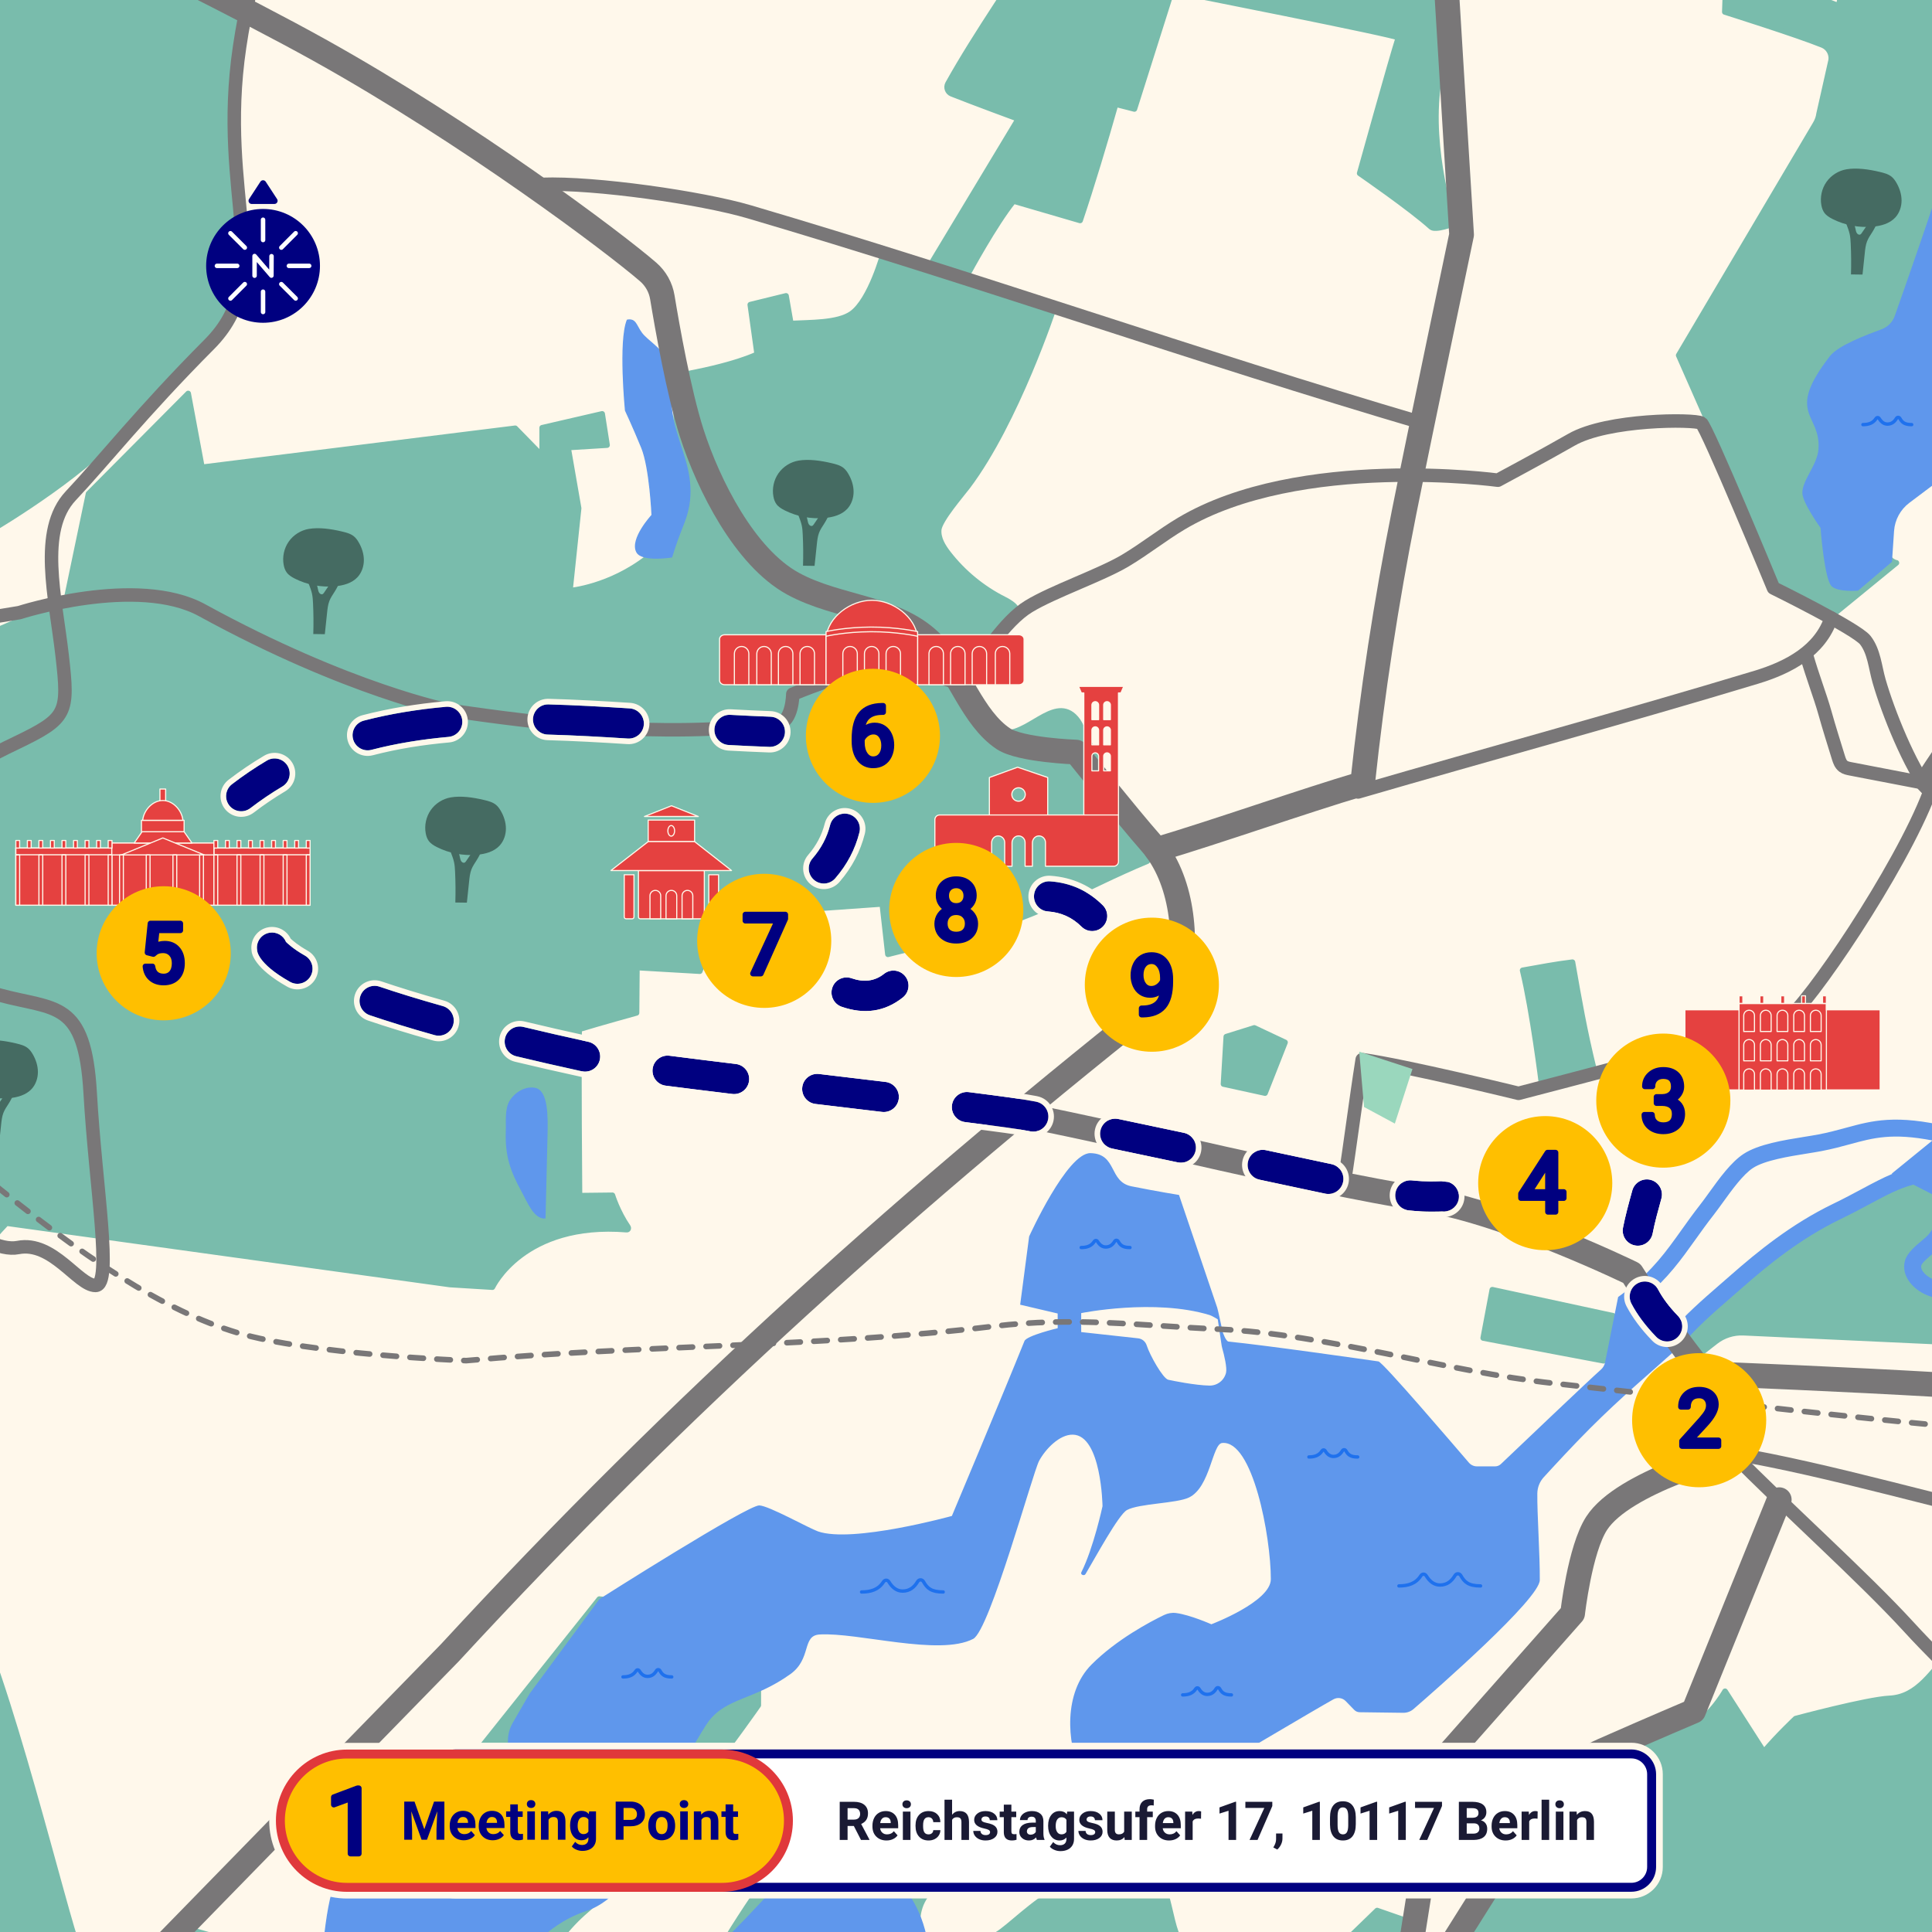 <?xml version="1.0" encoding="UTF-8"?> <svg xmlns="http://www.w3.org/2000/svg" viewBox="0 0 1728 1728" xml:space="preserve" style="fill-rule:evenodd;clip-rule:evenodd;stroke-linecap:round;stroke-linejoin:round;stroke-miterlimit:3.445"><path style="fill:#fff8eb" d="M-542.88-124.953h3037.21v2158.91H-542.88z"></path><path d="M1299.73 200.26s-22.05-65.299-13.44-124.357c10.35-71.058 17.62-113.65 8.98-144.048-45.83-.632-48.89-16.186-94.25-22.831-27.99-4.101-40.66 32.613-66.26 20.432-25.52-12.145-46.03-17.207-52.77-28.038-.03-.046-.49-18.864-1.11-43.846-.32-13.138 58.67-217.674 58.31-232.383-.21-8.475 6.53-23.354 2.03-30.02-31.71-46.987-53.41 112.926-53.47 112.954-31.59 15.988-108.47 160.718-108.47 160.718s-32.432 48.53-43.419 66.384c-27.066 43.981-62.83 94.422-87.936 139.544-1.876 3.374-.364 7.655 3.186 9.068 19.203 7.655 59.704 22.549 59.704 22.549l-76.713 127.388 32.051 10.368s23.354-43.235 40.342-64.364l59.57 17.381c10.343-30.766 21.806-68.734 31.772-103.978 8.303 2.034 16.773 4.274 16.773 4.274l33.47-105.776s203.29 40 202.61 42.094c-6.29 19.493-34.57 121.242-34.57 121.242s45.62 31.433 63.94 48.018c3.7 3.324 19.67-2.773 19.67-2.773ZM1406.4 860.615c-16.08 1.971-26.92 4.162-44.54 7.267 8.92 36.689 16.99 101.674 16.99 101.674s32.53-10.297 46.75-13.13c-8.78-35.778-12.96-60.372-19.2-95.811ZM1442.7 1176.85l-107.96-23.3-8.13 43.17s70.5 13.45 107.58 20.35c.45.08 8.51-40.22 8.51-40.22ZM1501.05 1191.99l40.34-35.86 76.72-59.66 100-52.28 26.72 15.62 109.64-50.66-12.03 40.48-24.07 11.49 16.4 12.03 14.23-10.39 19.14 8.75-30.08 51.96-16.96 1.1 1.1 26.81 37.2 3.83-17.5 19.14-70.01-16.95-1.09 44.31-211.38-9.75c-9.03-.41-17.91 2.41-25.03 7.97l-20.6 16.08-12.74-24.02ZM1664.68-522.639l100.9 6.674c38.38 88.424-43.24 189.83-69.47 282.549-16.77 59.323-51.54 238.71-51.54 238.71l-100.38-39.402-1.48 44.793s64.01 20.143 87.3 29.55c5.38 2.166 8.6 7.715 7.84 13.47l-10.81 48.008c-.41 3.129-1.46 6.132-3.07 8.859l-122.52 207.207 89.53 202.911 48.73 28.89 56.46-46.157s-19.18-2.727-5.9-40.55c34.17-97.305 128.52-294.985 239.74-354.759 31.41-16.077 82.24-64.29 107.79-66.042 45.5 16.889 173.28 61.297 228.56 126.682 18.1 21.418 3.89 37.943-4.23 77.748-8.13 39.809 34.66 65.021 6.04 93.243-12.94 12.742-59.7 18.048-71.36 19.192-1.65.156-3.06 1.205-3.7 2.713l-2.67 6.242c-1.16 2.713.65 5.755 3.59 6.048 13.07 1.289 40.02-.17 70.62-19.472 23.65-14.918 79.89-188.049 138.42-333.888 45.45-113.233 98.58-208.789 98.58-208.789l42.47-234.698v-105.441l-879.44 5.709ZM1873.64 1449.66l-27.58-34.54s-12.86 16.77-17.64 17.26c-4.52.46-19.52-21.86-23.16-19.12-20.86 15.71-41.02 43.65-59.19 62.5-18.17 18.85-30.17 42.06-56.11 43.31-20.35.99-83.96 18.09-83.96 18.09s-15.68 14.69-28.38 29.68c-12.45-19.49-34.72-54.14-34.72-54.14s-14.57 25.78-33.85 33.07l-90.55 33.74-161.98 227.99-31.22 197.11h513.43l110.97-421.06c49.01-46.15 76.77-76.62 113.65-114.03-25.37-11.33-89.71-19.86-89.71-19.86ZM1272.5 1723l-40.78-14.18-59.27 57.4s-36.67 11.5-45.27-14.04c-8.59-25.53-13.29-14.59-47.59-9.12-34.3 5.48-25.9-21.89-43.45-70.1-77.739-19.03-130.212 53.69-148.218 59.16-18.005 5.47-56.394 26.53-62.442 10.94-6.044-15.58-16.235-54.72 39.364-70.1 55.595-15.38 71.859-48.47 71.859-48.47s-58.139-16.42-83.326-27.37c-25.187-10.94-71.496-20.06-98.128 0-26.628 20.07-77.349 91.22-104.677 136.09-14.957 24.58-91.247 117.48-139.784 122.95-48.534 5.48-54.165-89.48 13.293-147.34 65.953-56.58 154.14-183.66 154.14-183.66v-79.45l-142.158-15.45-259.623 325.57-113.766-32.02-80.691 210.16c-2.473-84.53-6.451-178.57-12.114-191.78-10.569-24.67-65.783-254.91-98.124-307.78-32.337-52.86-4.077-151.54 0-242.82 3.042-68.08 19.535-81.85 34.061-97.61l396.648 54.91 37.958 2.34s27.575-58.97 120.122-51.43c1.374.11 1.776-1.37.999-2.51-9.287-13.59-13.787-28.19-13.787-28.19l-29.441.33s-.985-119.054-.328-148.809c19.302-5.889 51.342-14.713 51.342-14.713l.329-40.557 56.259 3.271 18.645-50.039 144.557-10.139 5.062 45.076s59.609-14.883 75.975-19.044c62.223-15.858 96.708-39.516 156.024-64.304l-59.496-120.694c-1.498-3.31-3.543-6.376-6.196-8.835-18.765-17.401-42.095 18.741-64.509 14.639-18.072-3.31-34.986-40.292-34.986-40.292s34.962-49.686 46.923-63.194c6.525-7.362-5.769-13.678-10.11-15.869-19.203-9.7-36.28-23.742-49.566-40.829-4.822-6.193-9.337-13.484-8.655-21.344.767-8.775 20.775-31.761 26.032-38.774 43.613-58.047 77.215-160.294 77.215-160.294l-152.639-48.71s-11.527 42.627-28.551 54.564c-12.243 8.591-36.593 7.899-54.288 8.835l-4.306-24.728-31.97 7.849 6.182 44.359s-20.274 10.467-72.87 19.386l1.06 86.439s8.103 49.357-25.982 76.007c-34.086 26.653-69.712 29.638-69.712 29.638l7.768-73.735-9.45-54.342 34.888-2.148-4.37-27.911-53.642 12.4v25.173l-24.11-24.689-280.211 34.887-12.311-66.02-89.099 89.636-19.856 95.001-60.118 26.3 2.685 66.558-415.53 4.829V2045.92l498.751 27.54s-.548-35.79-1.692-83.88H1185.23L1272.5 1723Z" style="fill:#79bcac;fill-rule:nonzero;stroke:#79bcac;stroke-width:5.02px"></path><path d="M561.069 286.334c-7.679 18.899-1.632 80.744-1.632 80.744s7.232 15.515 14.555 33.429c7.326 17.899 9.188 60.237 9.188 60.237s-19.871 21.418-13.569 33.051c4.674 8.63 31.143 4.359 31.143 4.359s4.416-14.324 8.129-23.414c4.405-10.785 7.521-19.595 8.128-31.228 1.18-22.319-7.386-39.6-13.335-61.138-5.221-18.935-3.932-42.91-9.153-61.845-2.25-8.178-15.759-15.879-20.772-22.707-5.002-6.853-5.111-12.802-12.682-11.488Z" style="fill:#5f97ec;fill-rule:nonzero;stroke:#5f97ec;stroke-width:1px;stroke-linecap:butt;stroke-linejoin:miter"></path><path d="M478.476 972.938c-8.714-1.583-17.609 3.773-22.428 11.219-4.818 7.447-3.321 18.623-3.649 27.493-.791 21.77 3.759 35.39 14.261 54.47 4.988 9.08 10.99 24.82 21.273 23.69.594-24.61 1.18-49.2 1.777-73.81.413-17.373.752-40.897-11.234-43.062" style="fill:#5f97ec;fill-rule:nonzero"></path><path d="m454.235 1583.55 14.54 32.76s6.242 20.01-49.936 10c-56.179-10-84.8 11.99-112.93 46.65-28.133 34.66-11.83 214.22-47.227 243.4-35.396 29.19-10.297 88.24-10.297 88.24l504.06-15.02s96.831-67.74 50.039-165.02c-5.511-11.46 29.546-52.87 29.044-65.91-3.059-79.65-55.535-88.6-56.952-106.41-1.946-24.41-21.76-6.23-63.805 20.72-15.473 9.92-39.014 42.44-87.117 85.69-7.044 6.34-39.332 51.99-41.706 95.69-1.529 28.22 28.067 60.99 22.436 63.85-23.011 11.7-68.539 12.55-93.596 1.82-55.405-23.71-73.22-78.28-74.47-100.33-1.042-18.4 27.851-91.21 87.763-110.87 52.572-17.24 79.303-118.07 83.426-125.26" style="fill:#5f97ec;fill-rule:nonzero;stroke:#5f97ec;stroke-width:1px"></path><path d="m1692 1049.67.5.25c-8.76 3.64-17.51 8.33-27.3 13.56-7.56 4.04-16.11 8.63-25.82 13.32-37.15 17.99-67.2 42.45-91.7 64-2.96 2.62-6.01 5.26-9.09 7.92-15.65 13.6-31.8 27.63-44.9 43.25-7.29-9.83-16.11-22.42-22.42-31.55 20.46-17.16 32.36-33.81 44.87-51.34 5.11-7.16 10.39-14.57 16.5-22.37 2.53-3.24 5.27-7.05 8.18-11.06 8.08-11.21 18.15-25.17 26.99-30.95 10.55-6.9 32.32-10.39 48.22-12.93 4.76-.77 9.26-1.49 13.16-2.23 9.84-1.89 17.94-4.09 25.77-6.22 20.57-5.61 37.51-10.22 73.42-3.26l-36.38 29.61Zm-595.39 177.97c-1.59 6.89-7.76 11.75-14.83 11.64-12.75-.2-33.79-4.49-36.87-5.21-4.76-1.12-16.49-21.93-19.28-30.72-1.09-3.46-4.08-5.96-7.69-6.35l-50.903-5.58v-16.96s65.613-13.31 115.013 1.78c2.25.76 7.12 3.79 7.12 3.79s3.45 23.35 3.53 23.74c.09.63.24 1.3.45 1.98 1.79 6.1 4.44 17.63 3.46 21.89M2501.84-92.692c13.55-14.992 1.83-265.423 1.83-265.423-71.11 12.837-135.26 16.914-196.53-21.482-24.15-15.137-37.21-37.795-64.89-44.539-55.4-13.469-89.68 8.411-138.47 40.342-22.65 14.834-32.93 69.002-59.99 69.002-53.95 0-94.63-61.092-106.19-61.714-115.55-6.157-118.38-91.511-154.62-142.221-18.93-26.834-172.46-.583-172.46-.583 33.88 23.862 80.57 43.019 115.34 67.465 10.07 7.083-6.75 64.279-15.53 83.019-15.17 32.383-15.58 62.964.24 95.019 15.83 32.055 41.97 47.619 66.53 73.577 13.98 14.783 59.06 33.743 78.37 40.133 33.98 11.244 103.48-55.285 112.6-50.964 22.31 10.562 17.46 67.101 10.6 86.11-16.55 45.877-4.59 91.9 30.02 126.219 10.66 10.576 23 19.835 36.34 27.904-.03-.011-.06-.025-.06-.025l-123.06 85.721c-2.94 2.046-6.43 3.176-10.02 3.176-2.68 0-5.47-.339-6.55-1.583-3.31-4.256-5.6-8.566-5.32-13.529.86-15.469 31.68-38.7 20.98-60.351-13.56-27.427-31.63-71.64-31.63-71.64s-21.62-18.07-51.3-14.516c-41.74 54.762-78.17 127.897-98.4 193.758-11.29 36.704-36.19 107.553-44.98 132.377-1.95 5.503-6.23 9.859-11.71 11.89-13.29 4.918-38.84 14.445-46.29 24.071-40.55 52.328-7.77 51.134-10.25 83.288-1.09 14.211-14.42 27.406-14.42 39.028 0 8.711 16.28 31.298 16.28 31.298s3.39 46.291 10.01 52.279c5.96 5.405 23.56 3.868 23.56 3.868l30.34-25.809 1.85-27.505c.67-9.99 5.66-19.188 13.65-25.212l51.94-39.077c4.65-3.918 8.23-8.98 10.36-14.674l9.64-72.626 16.04-13.399c3.68-3.067 6.57-6.974 8.41-11.379l22.35-38.138s5.85-52.805 15.49-64.865c9.64-12.06 29.61-19.03 44.54-15.162 7.67 1.996 10.5 10.747 18.41 10.005 17.08-1.608 20.86-26.798 21.28-35.171.15-2.773-.06-5.355-.51-7.775-.01-.159-.05-.353-.09-.586-.03-.12-.07-.244-.09-.364-.06-.254-.12-.523-.18-.777-1.86-8.157-3.09-16.858-3.09-16.858-.49-2.603.58-5.256 2.74-6.789l119.11-84.235c1.54-1.095 3.45-1.547 5.32-1.254 0 0 9.11.498 12.42 1.887.01 0 .01.01.02.01 25.85 13.081 54.24 22.309 81.14 28.381 32.71 7.397 113.7 61.601 144.28 75.375 30.58 13.777 10.66 50.455-19.22 91.684-21.58 29.79 16.2 59.132 9.63 95.348-1.69 9.333-23.25 29.048-29.03 36.569-5.24 6.814-61.85 13.3-70.34 11.937-62.43-10.065-100.42-21.637-120.06-12.767-15.55 7.033-26.46 29.218-47.49 52.158-36.62 39.954-75.58 11.195-107.08 68.804-22.59 41.303-42.17 117.632-42.17 117.632s47.33 63.388 58.23 80.655c3.48 5.515 2.14 12.757-3.08 16.66-11.95 8.944-31.65 23.742-34.75 26.371-60.82 51.83-116.39 174.813-116.39 174.813l-5.54 92.281-16.45 13.4c-47.9-11.27-68.71-5.61-92.52.88-7.56 2.05-15.37 4.18-24.63 5.96-3.69.7-8.07 1.41-12.72 2.15-18.21 2.92-40.86 6.55-54.13 15.23-11.21 7.32-21.72 21.91-30.99 34.77-2.82 3.91-5.47 7.58-7.82 10.59-6.31 8.07-11.69 15.61-16.9 22.92-13.63 19.09-25.39 35.58-47.99 53.17-.43.33-.82.71-1.15 1.12l-7.39 5.44-11.64 58.35c-.47 2.54-1.78 4.85-3.73 6.56-9.25 8.05-76.46 72.08-89.47 84.47-1.4 1.34-3.26 2.09-5.19 2.09h-16.19c-2.8 0-5.45-1.21-7.26-3.33-14.06-16.29-76.88-89.95-80.91-90.54-8.49-1.23-102.33-14.67-134.04-17.73-2.55-.24-5.32-8.79-5.32-8.79s-4.55-21.45-4.83-21.58l-34.18-100.79s-18.63-2.96-42.53-7.73c-20.508-4.09-12.61-29.12-36.635-29.67-20.93-.47-54.871 74.53-54.871 74.53l-8.019 61.03 33.538 7.87.025 13.14s-27.756 6.59-29.73 11.49c-21.309 52.8-64.911 156.45-64.911 156.45s-89.004 24.62-119.829 13.79c-8.008-2.81-43.931-22.96-52.413-23.22-10.65-.33-143.062 83.81-143.062 83.81l-62.491 84.73-14.872 25.71c-2.908 5.02-4.427 10.72-4.427 16.51v26.33c45.804 1.17 153.272 0 153.272 0s21.089-37.28 26.335-44.11c16.352-21.26 40.582-18.83 73.015-42.07 19.252-13.8 10.089-34.48 26.116-35.46 34.061-2.08 107.111 19.67 137.403 3.93 14.844-7.71 53.275-148.65 58.959-159.21 5.684-10.56 18.253-23.73 30.228-23.46 25.594.6 26.495 64 26.495 64s-8.094 37.56-18.949 59.08c-1.085 2.14 2.533 3.65 3.762 1.59 8.87-14.92 29.591-53.2 37.051-57.25 10.89-5.92 44.35-5.83 55.51-11.23 19.07-9.22 20.76-47.78 29.54-48.72 27.46-2.95 43.63 83.62 43.63 121.78 0 20.22-53.2 40.35-53.2 40.35s-18.94-8.43-31.57-10.07c-3.69-.48-7.42.2-10.77 1.81-12.23 5.9-42.301 21.71-64.79 44.25-25.41 25.44-21.711 69.84-10.576 94.79l35.096 19.06 35.31-18.82s43.46 6.49 52.31-3.08h-.05c2.01-1.08 3.89-2.19 4.77-2.69 16.85-9.5 80.11-47.29 99.46-58.12 3.62-2.02 8.13-1.37 11 1.62l7.6 7.83c1.28 1.32 3.03 2.07 4.86 2.09l38.99.51c3.36.04 6.62-1.15 9.16-3.34 20.39-17.64 112.8-98.5 112.95-115.36.21-21.59-2.43-59.4-2.2-77.45.07-5.38 2.08-10.53 5.7-14.5 8.91-9.75 26.75-29.1 41.1-43.43 29.31-29.27 50.45-46.54 80.66-73.78l.59.46c12.66-15.8 29.36-30.31 45.52-44.34 3.1-2.69 6.17-5.36 9.16-7.99 23.72-20.87 52.76-44.53 88.28-61.73 9.98-4.83 18.69-9.49 26.37-13.6 15.09-8.09 26.6-14.22 38.98-17.33l22.63 11.56c1.5 11.92-2.15 26.97-11.51 35.48-.84.77-2.04 1.78-3.32 2.84-5.9 4.93-13.24 11.07-15.24 17.79-4.25 14.37 8.24 27.73 22.75 32.35 13.16 4.18 26.98 5.7 40.33 7.17 11.61 1.27 22.56 2.48 33.06 5.29 12.34 3.3 97.85 46.11 124.59 65.47 19.39 14.04 49.29 30.61 82.4 30.61.57 0 1.15 0 1.74-.02 16-.28 28.82 10.69 32.77 27.94 2.52 10.99 8.17 33.16 10.99 43.14 4.55 16.08 19.45 36.48 44.28 60.67 2.33 2.26 4.68 4.51 7.01 6.78-4.18 4.4-8.12 9.32-8.12 9.32l-14.07 29.69c-1.82 3.82-1.12 8.36 1.75 11.47l35.24 38.14 20.94-9.96c3.28-1.56 5.93-4.19 7.5-7.46l9.92-20.59c30.77 28.86 62.22 57.76 94.77 87.66 15.54 14.28 31.6 29.03 47.51 43.73 12.74 14.69 228.21 415.98 228.21 415.98h29.61s-190.11-339.39-243.85-423.29c-.12-.21-.24-.41-.38-.6 0-.01-.01-.01-.01-.02-.3-.43-.64-.83-1.04-1.21-16.66-15.38-33.49-30.84-49.76-45.78-53.95-49.55-104.89-96.34-154.6-144.76-22.57-21.99-36.5-40.63-40.26-53.91-2.77-9.79-8.32-31.58-10.8-42.38-5.54-24.18-24.77-40.17-47.87-39.75-16.37.3-42.6-4.28-74.95-27.69-27.61-20-114.23-63.75-129.58-67.85-11.62-3.11-23.68-4.43-35.34-5.72-13.19-1.44-25.65-2.81-37.37-6.54-7.24-2.3-14.23-8.58-12.77-13.53.81-2.44 7.53-8.05 10.4-10.45 1.4-1.16 2.72-2.27 3.81-3.26 12.73-11.59 18.59-31.69 16.34-48.88l101.83-88.645-27.74-45.499s13.31-43.274 54.26-78.102c27.68-23.538 101.01-68.112 101.01-68.112s92.85-57.146 138.7-127.547c30.08-46.181 93.74-153.027 126.14-196.022 36.36-48.266 110.35-128.24 139.18-129.24 29.87-1.035 79.91 31.666 117.15 58.023 77 50.053 16.7-56.037 2.25-70.447 0 0-35.91-33.598-64.98-85.891-5.39-9.686-63.38-17.998-75.89-41.398-10.16-19.009 20.58-75.721 30.4-94.91 41.66-81.267 107.47-189.805 110.47-193.882" style="fill:#5f97ec;fill-rule:nonzero"></path><path d="m-390.048 447.565 296.634-15.989 75.636 48.485s77.833-44.324 119.365-87.382c41.536-43.055 122.86-109.676 115.505-166.706-7.952-61.696-16.826-129.193-6.253-171.485 10.573-42.289 20.5-46.987 20.5-46.987l-621.387-153.89v593.954Z" style="fill:#79bcac;fill-rule:nonzero;stroke:#79bcac;stroke-width:5.02px"></path><path d="M2501.88 193.094c-91.27-6.585-228.1-14.385-228.1-14.385l-367.59 253.777s-152.07 219.571-182.2 266.194c65.9 68.768 140.39 128.25 216.48 185.008 66.95 49.919 140.02 102.964 172.47 170.162 43.37 89.86 15.61 178.62 35.83 274.53 12.91 61.16 38.96 93.6 88.38 130.99 49.4 37.38 133.22 79.11 178.74 121.32.02.02.04.05.06.07l271.06 423.84M-167.944-179.727S151.81-29.737 285.85 44.878c134.044 74.615 263.672 172.174 293.925 198.414 6.715 5.829 11.184 13.798 12.618 22.573 4.345 26.371 14.763 85.513 26.251 121.302 15.126 47.11 47.485 111.082 90.331 134.715 41.243 22.746 94.168 20.626 126.463 55.225 22.598 24.215 34.488 65.313 61.944 83.616 15.356 10.244 65.154 11.95 65.154 11.95s44.784 56.186 66.974 81.472c28.15 32.079 33.23 85.467 24.2 127.318-236.271 186.187-446.798 374.947-651.256 596.677l-552.785 566.37" style="fill:none;fill-rule:nonzero;stroke:#797778;stroke-width:22.1px"></path><path d="M1034.18 759.951c55-16.331 129.52-42.801 184.53-59.132 8.69-81.352 21.07-162.301 37.09-242.497 14.91-74.573 51.45-248.386 51.45-248.386s-30.22-486.687-43.43-728.675M911.57 996.498c116.87 22.952 245.49 57.072 363.01 76.422 74.93 12.34 184.84 65.92 184.84 65.92s25.7 41.2 60.43 84.89" style="fill:none;fill-rule:nonzero;stroke:#797778;stroke-width:22.1px"></path><path d="M1202 1059.8c6.04-38.28 10.32-73.768 16.36-112.065 39.73 5.635 139.82 30.158 139.82 30.158s227.79-58.888 240.31-66.702c17.74-11.075 101.14-133.097 127.46-202.851-17.83-22.927-37.3-71.358-45.32-99.411-3.52-12.339-4.41-26.261-12.27-36.36-7.98-10.21-82.14-46.669-82.14-46.669s-59.92-144.878-64.63-147.517c-6.22-3.494-83.71-3.713-116.13 14.957-22.34 12.862-65.74 36.152-65.74 36.152s-177.47-24.106-283.15 38.844c-17.15 10.224-32.86 22.807-50.01 33.016-22.097 13.155-64.445 27.6-86.422 40.974-21.979 13.375-41.412 46.012-60.823 69.779M1549.32 1299.88c85.52 14.27 194.31 46.55 279.83 65.21 10.9 2.39 48.75 8.28 59.74 6.29 24.42-4.41 33.33-33.12 54.54-46.22 25.22-15.56 59.97-17.32 94.01-17.32 42.44 0 160.77 1.93 160.77 1.93l82.44 31.45 42.76-12.57s111.94 47.79 178.49 69.8" style="fill:none;fill-rule:nonzero;stroke:#797778;stroke-width:12.06px"></path><path d="M1214.67 708.341c119.31-34.743 237.41-66.724 356.2-102.625 29.07-8.786 57.12-23.753 66.89-53.01" style="fill:none;fill-rule:nonzero;stroke:#797778;stroke-width:12.06px"></path><path d="M1615.8 586.149c5.07 18.058 12.14 36.181 16.28 50.88 4.4 15.663 7.53 25.226 12.3 40.78.87 2.812 1.96 5.754 4.29 7.531 1.83 1.399 4.17 1.876 6.42 2.314 20.46 3.942 40.9 7.874 61.36 11.816M484.939 164.884c46.997-1.717 142.295 11.926 185.326 24.608 203.363 59.909 398.875 128.967 602.235 188.89" style="fill:none;fill-rule:nonzero;stroke:#797778;stroke-width:12.06px"></path><path d="m1220 2004.6 67.72-426.97 118.85-134.55s6.44-57.22 21.38-80.49c24.23-37.73 121.37-62.7 121.37-62.7l-40.25-71.87s286.92 10.15 416.78 25.32c20.34 2.37 172 17.53 172 17.53s26.16-15.37 42.36-33.68" style="fill:none;fill-rule:nonzero;stroke:#797778;stroke-width:22.1px"></path><path d="m1131.47 2004.6 245.09-389.77c13.62-21.65 33.39-38.75 56.79-49.09 44.34-19.58 81.38-35.26 81.38-35.26l76.65-189.16" style="fill:none;fill-rule:nonzero;stroke:#797778;stroke-width:22.1px;stroke-linecap:butt;stroke-linejoin:miter"></path><path d="m2045.01 2004.6-208.06-415.75c-1.8-3.59-4.09-6.89-6.82-9.83-36.12-38.86-86.1-83.71-122.99-124.01-41.49-45.3-110.68-106.89-157.84-155.13" style="fill:none;fill-rule:nonzero;stroke:#797778;stroke-width:12.06px"></path><path d="m-780.887 894.285 602.185 46.352c52.593 4.779 64.544 28.684 159.185 107.053 94.641 78.38 166.755 124.7 231.666 144.28 64.908 19.58 204.812 24.99 204.812 24.99 157.009-14.3 315.403-11.77 471.899-30.72 71.849-8.7 129.68-.67 201.62 2.62 96.09 4.39 202.89 37.81 298.54 48.33 385.63 42.45 728.54 95.03 1112.87 11.77" style="fill:none;fill-rule:nonzero;stroke:#797778;stroke-width:5.02px;stroke-dasharray:12.06,12.06,12.06,12.06,12.06,12.06"></path><path d="M859.303 612.106c-21.747-8.605-54.932-15.236-78.663-13.265-23.729 1.961-71.556 22.026-71.556 22.026s-.23 24.827-13.191 26.384c-109.026 13.191-210.955 0-293.437-11.805 0 0-90.805-17.889-221.605-89.608-58.281-31.955-163.502 2.092-163.502 2.092l-582.318 95.763" style="fill:none;fill-rule:nonzero;stroke:#797778;stroke-width:12.06px"></path><path d="M342.433-219.24C281.475-121.949 234.446-93.388 214.331 41.74c-20.111 135.124 33.362 205.451-27.056 266.151-60.414 60.704-94.655 104.441-123.94 135.517-29.282 31.076-13.742 90.653-7.765 142.741 5.977 52.087 4.78 56.316-41.836 78.705-46.612 22.386-52.59 27.773-50.198 87.831 2.388 60.061-14.346 123.594 35.856 137.247 50.201 13.65 76.498 4.038 81.277 87.732 4.783 83.696 20.32 171.966 4.783 172.056-15.54.09-38.25-40.02-69.327-33.91-31.076 6.11-93.228-50.09-130.281-84.55 0 0-122.845-121.779-221.028-77.855-98.183 43.924-73.449 55.855-147.361 62.745-73.911 6.89-297.993-5.96-297.993-5.96" style="fill:none;fill-rule:nonzero;stroke:#797778;stroke-width:12.06px"></path><path d="m1094.32 969.555 37.15 8.111 17.86-45.352-27.5-12.939-25.01 7.835-2.5 42.345Z" style="fill:#79bcac;fill-rule:nonzero;stroke:#79bcac;stroke-width:5.02px"></path><path d="m1220 990.099 27.56 14.851 15.75-48.803-47.6-15.511 4.29 49.463Z" style="fill:#9ad7bd"></path><path d="M1251.21 1418.46c8.23 0 15.12-2.08 19.6-9.06 1.27-1.97 3.65-1.92 4.88.08 3.03 4.95 7.02 8.18 12.24 8.18 6.35 0 10.44-3.5 13.46-8.53 1.25-2.08 4.01-1.99 5.2.11 3.23 5.76 6.83 9.22 17.63 9.22M770.601 1423.88c8.227 0 15.116-2.08 19.591-9.05 1.269-1.97 3.653-1.92 4.882.07 3.028 4.96 7.02 8.19 12.241 8.19 6.351 0 10.442-3.5 13.459-8.53 1.254-2.08 4.016-1.99 5.196.11 3.24 5.76 6.839 9.21 17.635 9.21M1666.23 379.782c4.91 0 9.02-1.24 11.7-5.416.76-1.18 2.19-1.144 2.91.05 1.81 2.957 4.2 4.892 7.31 4.892 3.8 0 6.25-2.094 8.05-5.101.74-1.24 2.39-1.19 3.1.075 1.94 3.444 4.09 5.5 10.54 5.5M1170.71 1303.13c4.92 0 9.04-1.24 11.71-5.42.76-1.18 2.19-1.14 2.91.05 1.81 2.96 4.2 4.89 7.32 4.89 3.79 0 6.24-2.09 8.04-5.1.74-1.24 2.39-1.19 3.1.08 1.94 3.44 4.09 5.5 10.54 5.5M967.038 1115.81c4.917 0 9.029-1.24 11.707-5.42.756-1.18 2.19-1.14 2.907.05 1.816 2.96 4.2 4.89 7.316 4.89 3.794 0 6.242-2.09 8.044-5.1.741-1.24 2.395-1.19 3.098.08 1.94 3.44 4.09 5.5 10.54 5.5M1057.78 1515.94c4.92 0 9.03-1.24 11.71-5.41.76-1.18 2.19-1.15 2.91.05 1.81 2.96 4.2 4.89 7.31 4.89 3.8 0 6.25-2.09 8.05-5.1.74-1.24 2.39-1.19 3.1.07 1.94 3.45 4.09 5.5 10.54 5.5M557.187 1499.85c4.918 0 9.03-1.24 11.707-5.42.756-1.18 2.191-1.14 2.908.05 1.815 2.95 4.2 4.89 7.316 4.89 3.794 0 6.242-2.09 8.043-5.1.742-1.24 2.395-1.19 3.102.07 1.936 3.45 4.091 5.51 10.538 5.51" style="fill:none;fill-rule:nonzero;stroke:#1f71ed;stroke-width:3.01px"></path><path d="M1651.66 151.4c-7.22 1.18-13.9 5.381-18.08 11.365-4.2 5.987-5.86 13.703-4.51 20.884.45 2.399 1.25 4.769 2.69 6.73 1.82 2.459 4.53 4.101 7.26 5.489 11.03 5.585 23.65 7.945 35.98 6.875 7.4-.647 15.11-2.752 20.15-8.203 3.76-4.076 5.64-9.711 5.63-15.246-.02-5.55-1.81-11.004-4.58-15.798-1.16-1.996-2.51-3.918-4.28-5.391-2.98-2.458-6.87-3.43-10.62-4.331-10.27-2.458-20.8-3.833-29.64-2.374" style="fill:#456b62;fill-rule:nonzero"></path><path d="M1648.99 191.437c.7 6.292 4.07 11.817 5.39 17.974.61 2.798.78 5.684.92 8.556.43 9.149.51 18.313.23 27.476 3.94 0 7.28.134 10.32.134.67-6.471 1.34-12.533 2.01-19.019.37-3.628.76-7.312 2.05-10.672 1.17-3.02 3.02-5.624 4.71-8.301 3.48-5.547 6.38-11.817 6.61-18.861-6.82 4.674-11.09 12.717-16.08 19.726-.35.488-.71.986-1.21 1.254-1.06.572-2.39-.085-3.11-1.134-.71-1.045-.97-2.395-1.23-3.684-1.71-8.252-4.98-16.808-11.53-21.005.35 2.763.7 5.525.92 7.556M403.375 713.161c-7.217 1.18-13.897 5.38-18.083 11.364-4.2 5.988-5.853 13.703-4.504 20.885.452 2.398 1.243 4.769 2.692 6.729 1.812 2.459 4.525 4.102 7.252 5.49 11.036 5.585 23.658 7.945 35.983 6.874 7.401-.646 15.116-2.752 20.153-8.202 3.759-4.077 5.635-9.711 5.624-15.247-.014-5.55-1.801-11.004-4.578-15.798-1.155-1.995-2.505-3.917-4.282-5.39-2.97-2.459-6.863-3.43-10.611-4.331-10.259-2.459-20.786-3.833-29.646-2.374" style="fill:#456b62;fill-rule:nonzero"></path><path d="M400.722 753.198c.693 6.292 4.066 11.816 5.391 17.974.608 2.798.781 5.684.911 8.556.438 9.149.513 18.313.234 27.476 3.942 0 7.277.134 10.318.134.671-6.471 1.339-12.533 2.01-19.019.375-3.628.767-7.313 2.056-10.672 1.166-3.02 3.017-5.624 4.709-8.302 3.48-5.549 6.376-11.816 6.606-18.86-6.814 4.674-11.085 12.717-16.073 19.726-.353.487-.717.986-1.219 1.254-1.056.572-2.384-.085-3.102-1.134-.717-1.046-.975-2.395-1.243-3.684-1.703-8.253-4.974-16.808-11.523-21.005.342 2.762.706 5.525.925 7.556M276.324 473.04c-7.217 1.18-13.897 5.38-18.083 11.364-4.2 5.988-5.853 13.703-4.504 20.885.452 2.398 1.244 4.769 2.692 6.729 1.812 2.459 4.525 4.101 7.252 5.49 11.036 5.585 23.658 7.945 35.983 6.874 7.401-.646 15.116-2.752 20.153-8.203 3.759-4.076 5.635-9.711 5.624-15.246-.014-5.55-1.801-11.004-4.578-15.798-1.155-1.996-2.504-3.917-4.281-5.39-2.971-2.459-6.864-3.431-10.612-4.331-10.259-2.459-20.786-3.833-29.646-2.374" style="fill:#456b62;fill-rule:nonzero"></path><path d="M273.671 513.076c.693 6.292 4.066 11.817 5.391 17.974.608 2.798.781 5.684.912 8.556.438 9.15.512 18.313.233 27.477 3.942 0 7.277.134 10.318.134.672-6.472 1.339-12.534 2.01-19.02.375-3.628.767-7.312 2.056-10.672 1.166-3.02 3.017-5.623 4.709-8.301 3.48-5.55 6.377-11.817 6.61-18.861-6.818 4.674-11.089 12.718-16.077 19.726-.353.488-.717.986-1.219 1.254-1.056.573-2.384-.084-3.101-1.134-.717-1.045-.975-2.395-1.24-3.684-1.707-8.252-4.978-16.808-11.527-21.005.343 2.763.706 5.525.925 7.556M-15.217 930.874c-7.217 1.18-13.897 5.38-18.084 11.365-4.2 5.987-5.853 13.702-4.504 20.884.453 2.399 1.244 4.769 2.692 6.73 1.812 2.458 4.525 4.101 7.253 5.489 11.035 5.585 23.657 7.945 35.982 6.875 7.401-.647 15.116-2.752 20.154-8.203 3.758-4.077 5.634-9.711 5.624-15.247-.015-5.549-1.802-11.004-4.579-15.797-1.155-1.996-2.504-3.918-4.281-5.391-2.971-2.459-6.864-3.43-10.612-4.331-10.259-2.459-20.786-3.833-29.645-2.374" style="fill:#456b62;fill-rule:nonzero"></path><path d="M-17.87 970.911c.692 6.292 4.066 11.817 5.39 17.974.608 2.798.781 5.684.912 8.556.438 9.149.512 18.309.233 27.479 3.942 0 7.277.13 10.319.13.671-6.47 1.338-12.53 2.01-19.02.374-3.63.766-7.31 2.056-10.67 1.165-3.02 3.016-5.624 4.709-8.301 3.479-5.55 6.376-11.817 6.605-18.861-6.814 4.674-11.085 12.718-16.073 19.726-.353.488-.717.986-1.219 1.254-1.056.573-2.384-.084-3.101-1.134-.717-1.045-.975-2.395-1.244-3.684-1.702-8.252-4.973-16.808-11.523-21.005.343 2.763.707 5.525.926 7.556M714.349 411.94c-7.217 1.179-13.897 5.38-18.083 11.367-4.2 5.985-5.853 13.7-4.504 20.881.452 2.399 1.243 4.769 2.692 6.73 1.812 2.459 4.525 4.101 7.252 5.49 11.036 5.585 23.658 7.944 35.983 6.874 7.401-.646 15.116-2.752 20.153-8.203 3.759-4.076 5.635-9.711 5.624-15.246-.014-5.55-1.801-11.004-4.578-15.798-1.155-1.996-2.505-3.918-4.281-5.391-2.971-2.458-6.864-3.43-10.612-4.331-10.259-2.458-20.786-3.832-29.646-2.373" style="fill:#456b62;fill-rule:nonzero"></path><path d="M711.696 451.977c.693 6.291 4.066 11.816 5.391 17.973.608 2.798.781 5.684.911 8.556.439 9.15.513 18.313.234 27.477 3.942 0 7.277.134 10.318.134.671-6.472 1.339-12.534 2.01-19.019.375-3.628.767-7.313 2.056-10.672 1.166-3.021 3.017-5.624 4.709-8.302 3.48-5.55 6.376-11.816 6.606-18.86-6.814 4.673-11.085 12.717-16.073 19.726-.353.487-.717.985-1.219 1.254-1.056.572-2.384-.085-3.101-1.134-.718-1.046-.975-2.395-1.244-3.685-1.703-8.252-4.974-16.808-11.523-21.004.342 2.762.706 5.524.925 7.556" style="fill:#456b62;fill-rule:nonzero"></path><path d="M911.366 612.44H648.172c-2.522 0-4.571-1.748-4.571-3.907v-36.88c0-2.158 2.049-3.907 4.571-3.907h263.194c2.523 0 4.572 1.749 4.572 3.907v36.88c0 2.159-2.049 3.907-4.572 3.907Z" style="fill:#e54140;fill-rule:nonzero;stroke:#fff8eb;stroke-width:1px"></path><path d="M779.769 536.897c-18.814 0-39.148 14.657-40.928 33.411-.184 1.929 1.257 3.621 3.151 3.621 0 0 15.335-2.851 37.777-3.377 22.443-.527 37.777 3.377 37.777 3.377 1.894 0 3.335-1.692 3.152-3.621-1.781-18.754-22.114-33.411-40.929-33.411" style="fill:#e54140;fill-rule:nonzero"></path><path d="M779.769 536.897c-18.814 0-39.148 14.657-40.928 33.411-.184 1.929 1.257 3.621 3.151 3.621 0 0 15.335-2.851 37.777-3.377 22.443-.527 37.777 3.377 37.777 3.377 1.894 0 3.335-1.692 3.152-3.621-1.781-18.754-22.114-33.411-40.929-33.411Z" style="fill:none;fill-rule:nonzero;stroke:#fff8eb;stroke-width:1px"></path><path d="M820.712 608.28h-81.885v-43.37s16.564-3.949 40.144-4.055c23.584-.103 41.741 4.055 41.741 4.055v43.37Z" style="fill:#e54140;fill-rule:nonzero;stroke:#fff8eb;stroke-width:1px"></path><path d="M820.712 612.44h-81.885v-43.369s16.564-3.95 40.144-4.056c23.584-.102 41.741 4.056 41.741 4.056v43.369Z" style="fill:#e54140;fill-rule:nonzero;stroke:#fff8eb;stroke-width:1px"></path><path d="M766.775 612.44h-12.926v-27.752c0-3.571 2.893-6.464 6.465-6.464 3.568 0 6.461 2.893 6.461 6.464v27.752ZM786.099 612.44h-12.925v-27.752c0-3.571 2.893-6.464 6.464-6.464 3.568 0 6.461 2.893 6.461 6.464v27.752ZM805.424 612.44h-12.925v-27.752c0-3.571 2.893-6.464 6.464-6.464 3.568 0 6.461 2.893 6.461 6.464v27.752ZM689.829 612.44h-12.925v-27.752c0-3.571 2.893-6.464 6.464-6.464 3.568 0 6.461 2.893 6.461 6.464v27.752ZM669.766 612.44H656.84v-27.752c0-3.571 2.893-6.464 6.465-6.464 3.568 0 6.461 2.893 6.461 6.464v27.752ZM709.154 612.44h-12.926v-27.752c0-3.571 2.893-6.464 6.465-6.464 3.568 0 6.461 2.893 6.461 6.464v27.752ZM728.479 612.44h-12.926v-27.752c0-3.571 2.893-6.464 6.464-6.464 3.568 0 6.462 2.893 6.462 6.464v27.752ZM863.13 612.44h-12.926v-27.752c0-3.571 2.894-6.464 6.465-6.464 3.568 0 6.461 2.893 6.461 6.464v27.752ZM843.805 612.44h-12.926v-27.752c0-3.571 2.894-6.464 6.465-6.464 3.568 0 6.461 2.893 6.461 6.464v27.752ZM882.455 612.44h-12.926v-27.752c0-3.571 2.893-6.464 6.465-6.464 3.568 0 6.461 2.893 6.461 6.464v27.752ZM903.149 612.44h-12.926v-27.752c0-3.571 2.893-6.464 6.465-6.464 3.568 0 6.461 2.893 6.461 6.464v27.752Z" style="fill:#e54140;stroke:#fff8eb;stroke-width:1px"></path><path d="M910.993 716.627c-3.324 0-6.016-2.695-6.016-6.016 0-3.324 2.692-6.016 6.016-6.016s6.016 2.692 6.016 6.016c0 3.321-2.692 6.016-6.016 6.016m-.826-30.437-25.244 9.217v40.448h52.165v-40.448l-26.921-9.217Z" style="fill:#e54140;fill-rule:nonzero"></path><path d="M910.993 716.627c-3.324 0-6.016-2.695-6.016-6.016 0-3.324 2.692-6.016 6.016-6.016s6.016 2.692 6.016 6.016c0 3.321-2.692 6.016-6.016 6.016Zm-.826-30.437-25.244 9.217v40.448h52.165v-40.448l-26.921-9.217Z" style="fill:none;fill-rule:nonzero;stroke:#fff8eb;stroke-width:1px"></path><path d="M836.156 733.133v37.442c0 2.328 1.89 4.218 4.218 4.218h46.552V753.83c0-3.055 2.201-5.839 5.239-6.143 3.497-.35 6.443 2.388 6.443 5.811v21.295h6.557V753.83c0-3.055 2.197-5.839 5.239-6.143 3.493-.35 6.443 2.388 6.443 5.811v21.295h6.553V753.83c0-3.055 2.201-5.839 5.239-6.143 3.497-.35 6.443 2.388 6.443 5.811v21.295h61.071c2.328 0 4.217-1.89 4.217-4.218v-41.66H840.374c-2.328 0-4.218 1.89-4.218 4.218ZM993.135 643.659h-5.995v-13.088c0-1.657 1.343-2.999 2.996-2.999 1.657 0 2.999 1.342 2.999 2.999v13.088Zm0 22.524h-5.995v-13.092c0-1.653 1.343-2.995 2.996-2.995 1.657 0 2.999 1.342 2.999 2.995v13.092Zm0 23.255h-5.995v-13.092c0-1.656 1.343-2.995 2.996-2.995 1.657 0 2.999 1.339 2.999 2.995v13.092Zm-10.531-45.779h-5.994v-13.088c0-1.657 1.342-2.999 2.995-2.999 1.657 0 2.999 1.342 2.999 2.999v13.088Zm0 22.524h-5.994v-13.092c0-1.653 1.342-2.995 2.995-2.995 1.657 0 2.999 1.342 2.999 2.995v13.092Zm0 23.255h-5.994v-13.092c0-1.656 1.342-2.995 2.995-2.995 1.657 0 2.999 1.339 2.999 2.995v13.092Zm-17.977-75.565 2.547 5.899h2.197v109.143h30.999V619.772h2.2l2.55-5.899h-40.493ZM628.308 821.779h-55.631c-.904 0-1.636-.735-1.636-1.639v-41.525h58.906v41.525c0 .904-.735 1.639-1.639 1.639Z" style="fill:#e54140;fill-rule:nonzero;stroke:#fff8eb;stroke-width:1px"></path><path style="fill:#e54140;stroke:#fff8eb;stroke-width:1px" d="M579.746 733.47h41.497v19.277h-41.497z"></path><path d="M624.563 730.27h-48.138l24.177-9.594 23.961 9.594ZM654.277 778.615H546.434l33.309-25.869h41.501l33.033 25.869ZM565.398 821.779h-5.44c-.905 0-1.64-.735-1.64-1.639v-37.774h8.719v37.774c0 .904-.735 1.639-1.639 1.639ZM641.038 821.779h-5.44c-.904 0-1.639-.735-1.639-1.639v-37.774h8.718v37.774c0 .904-.734 1.639-1.639 1.639Z" style="fill:#e54140;fill-rule:nonzero;stroke:#fff8eb;stroke-width:1px"></path><path d="M590.941 821.779h-9.598v-20.612c0-2.65 2.148-4.798 4.797-4.798 2.653 0 4.801 2.148 4.801 4.798v20.612ZM605.293 821.779h-9.598v-20.612c0-2.65 2.148-4.798 4.797-4.798 2.653 0 4.801 2.148 4.801 4.798v20.612ZM619.645 821.779h-9.598v-20.612c0-2.65 2.147-4.798 4.797-4.798 2.653 0 4.801 2.148 4.801 4.798v20.612Z" style="fill:#e54140;stroke:#fff8eb;stroke-width:1px"></path><path d="M603.369 743.109c0 2.614-1.349 4.734-3.013 4.734s-3.014-2.12-3.014-4.734 1.35-4.734 3.014-4.734c1.664 0 3.013 2.12 3.013 4.734" style="fill:#e54140"></path><path d="M603.369 743.109c0-2.612-1.35-4.734-3.013-4.734-1.663 0-3.014 2.122-3.014 4.734 0 2.613 1.351 4.734 3.014 4.734 1.663 0 3.013-2.121 3.013-4.734Z" style="fill:none;stroke:#fff8eb;stroke-width:1px"></path><path style="fill:#e54140;stroke:#fff8eb;stroke-width:1px" d="M143.049 705.729h5.112v11.043h-5.112zM14.156 758.495h263.195v51.145H14.156z"></path><path style="fill:#e54140;stroke:#fff8eb;stroke-width:1px" d="M14.156 758.495h263.195v6.012H14.156z"></path><path style="fill:#e54140;stroke:#fff8eb;stroke-width:1px" d="M99.994 754.019h91.335v55.62H99.994z"></path><path style="fill:#e54140;stroke:#fff8eb;stroke-width:1px" d="M99.994 754.023h91.335v10.637H99.994zM14.156 751.73h3.412v6.765h-3.412zM24.482 751.73h3.412v6.765h-3.412zM34.808 751.73h3.412v6.765h-3.412zM45.133 751.73h3.412v6.765h-3.412zM55.459 751.73h3.412v6.765h-3.412zM65.785 751.73h3.412v6.765h-3.412zM76.111 751.73h3.412v6.765h-3.412zM86.436 751.73h3.412v6.765h-3.412z"></path><path style="fill:#e54140;stroke:#fff8eb;stroke-width:1px" d="M96.762 751.73h3.412v6.765h-3.412zM191.329 751.73h3.412v6.765h-3.412zM201.658 751.73h3.412v6.765h-3.412zM211.984 751.73h3.412v6.765h-3.412zM222.31 751.73h3.412v6.765h-3.412zM232.635 751.73h3.412v6.765h-3.412zM242.961 751.73h3.412v6.765h-3.412zM253.287 751.73h3.412v6.765h-3.412zM263.613 751.73h3.412v6.765h-3.412zM273.938 751.73h3.412v6.765h-3.412z"></path><path d="M171.727 754.022H120.01l7.054-10.104h37.608l7.055 10.104Z" style="fill:#e54140;fill-rule:nonzero;stroke:#fff8eb;stroke-width:1px"></path><path d="M182.695 764.659h-74.064l37.032-15.19 37.032 15.19Z" style="fill:#e54140;fill-rule:nonzero;stroke:#fff8eb;stroke-width:1px"></path><path style="fill:#e54140;stroke:#fff8eb;stroke-width:1px" d="M126.535 733.686h38.138v10.234h-38.138z"></path><path d="M163.582 733.683c-.78-8.612-8.524-17.709-17.977-17.709-9.453 0-17.2 9.097-17.981 17.709h35.958Z" style="fill:#e54140;fill-rule:nonzero;stroke:#fff8eb;stroke-width:1px"></path><path style="fill:#e54140;stroke:#fff8eb;stroke-width:1px" d="M14.156 764.656h3.412v44.984h-3.412zM34.808 764.656h3.412v44.984h-3.412zM55.459 764.656h3.412v44.984h-3.412zM76.111 764.656h3.412v44.984h-3.412zM96.762 764.656h3.412v44.984h-3.412zM191.329 764.656h3.412v44.984h-3.412zM211.984 764.656h3.412v44.984h-3.412zM232.635 764.656h3.412v44.984h-3.412zM253.287 764.656h3.412v44.984h-3.412zM273.938 764.656h3.412v44.984h-3.412zM106.925 764.656h3.412v44.984h-3.412zM130.802 764.656h3.412v44.984h-3.412zM154.679 764.656h3.412v44.984h-3.412zM178.552 764.656h3.412v44.984h-3.412z"></path><path style="fill:#e54140" d="M1507.41 903.556h173.891v70.888H1507.41z"></path><path d="M1682.3 903.556v70.888c0 .552-.44 1-1 1h-173.89c-.55 0-1-.448-1-1v-70.888c0-.553.45-1 1-1h173.89c.56 0 1 .447 1 1Zm-1 0h-173.89v70.888h173.89v-70.888Z" style="fill:#fff8eb"></path><path style="fill:#e54140" d="M1555.91 897.991h77.15v76.453h-77.15z"></path><path d="M1634.06 897.991v76.453c0 .552-.44 1-1 1h-77.15c-.55 0-1-.448-1-1v-76.453c0-.552.45-1 1-1h77.15c.56 0 1 .448 1 1Zm-1 0h-77.15v76.453h77.15v-76.453Z" style="fill:#fff8eb"></path><path d="M1628.85 975.04h-9.6v-14.229c0-2.65 2.15-4.797 4.8-4.797s4.8 2.147 4.8 4.797v14.229ZM1613.94 975.04h-9.59v-14.229c0-2.65 2.14-4.797 4.79-4.797 2.66 0 4.8 2.147 4.8 4.797v14.229ZM1599.04 975.04h-9.6v-14.229c0-2.65 2.15-4.797 4.8-4.797s4.8 2.147 4.8 4.797v14.229ZM1584.13 975.04h-9.6v-14.229c0-2.65 2.15-4.797 4.8-4.797s4.8 2.147 4.8 4.797v14.229ZM1569.22 975.04h-9.6v-14.229c0-2.65 2.15-4.797 4.8-4.797 2.66 0 4.8 2.147 4.8 4.797v14.229ZM1628.85 948.816h-9.6v-14.23c0-2.649 2.15-4.797 4.8-4.797s4.8 2.148 4.8 4.797v14.23ZM1613.94 948.816h-9.59v-14.23c0-2.649 2.14-4.797 4.79-4.797 2.66 0 4.8 2.148 4.8 4.797v14.23ZM1599.04 948.816h-9.6v-14.23c0-2.649 2.15-4.797 4.8-4.797s4.8 2.148 4.8 4.797v14.23ZM1584.13 948.816h-9.6v-14.23c0-2.649 2.15-4.797 4.8-4.797s4.8 2.148 4.8 4.797v14.23ZM1569.22 948.816h-9.6v-14.23c0-2.649 2.15-4.797 4.8-4.797 2.66 0 4.8 2.148 4.8 4.797v14.23ZM1628.85 922.582h-9.6v-14.229c0-2.649 2.15-4.797 4.8-4.797s4.8 2.148 4.8 4.797v14.229ZM1613.94 922.582h-9.59v-14.229c0-2.649 2.14-4.797 4.79-4.797 2.66 0 4.8 2.148 4.8 4.797v14.229ZM1599.04 922.582h-9.6v-14.229c0-2.649 2.15-4.797 4.8-4.797s4.8 2.148 4.8 4.797v14.229ZM1584.13 922.582h-9.6v-14.229c0-2.649 2.15-4.797 4.8-4.797s4.8 2.148 4.8 4.797v14.229ZM1569.22 922.582h-9.6v-14.229c0-2.649 2.15-4.797 4.8-4.797 2.66 0 4.8 2.148 4.8 4.797v14.229ZM1574.09 890.661h3.412v6.765h-3.412zM1611.43 890.661h3.412v6.765h-3.412zM1592.76 890.661h3.412v6.765h-3.412zM1630.1 890.661h3.412v6.765h-3.412zM1555.42 890.661h3.412v6.765h-3.412z" style="fill:#e54140;stroke:#fff8eb;stroke-width:1px"></path><path d="m232.91 162.5-10.17 15.56c-1.23 1.88.12 4.37 2.37 4.37h20.35c2.25 0 3.6-2.49 2.37-4.37l-10.17-15.56c-1.13-1.71-3.63-1.71-4.75 0Z" style="fill:navy;fill-rule:nonzero"></path><circle cx="235.28" cy="237.79" r="50.9" style="fill:navy"></circle><path d="M227.69 246.58v-17.59l15.08 17.52.09-17.37M235.27 260.89l.02 18.16M218.94 254.12l-12.83 12.85M212.18 237.78l-18.16.02M218.95 221.45l-12.86-12.83M235.29 214.69l-.02-18.16M251.62 221.46l12.83-12.86M258.38 237.8l18.16-.02M251.61 254.13l12.85 12.83" style="fill:none;fill-rule:nonzero;stroke:#fff;stroke-width:4px;stroke-miterlimit:10"></path><path d="M255.797 842.457c1.044 1.058 6.556 6.402 16.85 12.185 6.496 3.649 8.807 11.886 5.158 18.382-3.65 6.496-11.886 8.807-18.382 5.158-30.106-16.913-29.459-28.511-29.459-28.511-1.161-7.36 3.872-14.278 11.232-15.438 6.306-.995 12.287 2.557 14.601 8.224ZM1289.8 1083.49c-1.94.1-14.98.7-29.8-.89-7.41-.8-12.77-7.47-11.97-14.88.79-7.4 7.46-12.77 14.86-11.97 13.05 1.41 22.31.79 26.23.73l6.26.71c7.12 2.21 11.09 9.79 8.88 16.9-1.96 6.3-8.13 10.14-14.46 9.4ZM330.742 908.033c-7.057-2.391-10.844-10.062-8.453-17.118 2.392-7.057 10.062-10.844 17.119-8.453 15.916 5.394 34.624 11.195 56.61 17.379 7.172 2.017 11.358 9.478 9.34 16.651-2.017 7.172-9.478 11.358-16.651 9.34-22.513-6.332-41.667-12.276-57.965-17.799Zm130.987 36.712c-7.245-1.741-11.713-9.036-9.973-16.28 1.741-7.245 9.036-11.714 16.281-9.973 17.893 4.299 37.237 8.735 58.15 13.302 7.279 1.59 11.898 8.79 10.309 16.069-1.59 7.28-8.79 11.899-16.07 10.309-21.109-4.609-40.635-9.088-58.697-13.427Zm133.638 26.294c-7.389-.955-12.613-7.73-11.657-15.119.955-7.39 7.73-12.613 15.119-11.658 16.88 2.182 37.208 4.698 59.372 7.391 7.396.898 12.672 7.633 11.773 15.029-.899 7.397-7.633 12.672-15.03 11.773-22.24-2.702-42.638-5.226-59.577-7.416Zm133.989 16.351c-7.399-.882-12.688-7.606-11.806-15.004.883-7.398 7.607-12.688 15.005-11.805 20.047 2.392 40.19 4.793 59.521 7.115 7.397.888 12.682 7.616 11.793 15.014-.888 7.397-7.616 12.682-15.013 11.793-19.324-2.321-39.46-4.721-59.5-7.113Zm133.781 16.2c-7.392-.93-12.636-7.689-11.703-15.082.933-7.392 7.692-12.636 15.084-11.703 29.665 3.745 51.542 6.761 59.187 8.366l1.223.257c7.292 1.531 11.969 8.694 10.437 15.982-1.531 7.3-8.694 11.97-15.986 10.44l-1.222-.25c-7.364-1.55-28.446-4.4-57.02-8.01Zm131.55 23.67c-7.291-1.53-11.964-8.7-10.429-15.99 1.535-7.29 8.7-11.962 15.992-10.43 20.68 4.36 40.23 8.48 58.65 12.37 7.29 1.54 11.96 8.7 10.42 15.99-1.54 7.3-8.7 11.96-16 10.42-18.41-3.88-37.95-8-58.633-12.36Zm131.923 27.87c-7.29-1.55-11.96-8.72-10.41-16.01 1.55-7.29 8.72-11.95 16.01-10.4 21.85 4.63 41.38 8.79 58.64 12.47 7.28 1.56 11.94 8.74 10.38 16.02-1.55 7.29-8.73 11.94-16.02 10.39-17.25-3.69-36.77-7.84-58.6-12.47ZM223.935 722.821c-5.913 4.533-14.395 3.413-18.928-2.5-4.533-5.913-3.414-14.394 2.499-18.927 10.2-7.821 20.607-14.842 31.211-21.139 6.407-3.804 14.697-1.692 18.501 4.715 3.804 6.406 1.692 14.696-4.715 18.5-9.707 5.764-19.232 12.192-28.568 19.351Zm108.296-52.162c-7.211 1.875-14.588-2.457-16.463-9.668-1.875-7.212 2.457-14.588 9.668-16.463 23.744-6.175 48.222-10.08 73.353-12.338 7.42-.667 13.987 4.817 14.654 12.238.666 7.421-4.817 13.987-12.238 14.654-23.629 2.123-46.648 5.771-68.974 11.577Zm157.622-13.652c-7.448-.204-13.328-6.418-13.124-13.866.205-7.448 6.418-13.328 13.866-13.123 23.787.654 48.023 2.011 72.644 3.589 7.435.476 13.085 6.9 12.609 14.336-.477 7.435-6.9 13.085-14.336 12.609-24.287-1.557-48.195-2.899-71.659-3.545Zm161.903 9.324c-7.44-.407-13.149-6.779-12.741-14.218.408-7.44 6.779-13.149 14.218-12.741 11.88.651 23.827 1.221 35.836 1.658 7.446.271 13.271 6.536 13 13.982-.272 7.446-6.537 13.271-13.983 13-12.174-.443-24.287-1.021-36.33-1.681Zm808.184 398.419c1.99-7.18 9.43-11.4 16.61-9.42 7.18 1.99 11.4 9.43 9.42 16.61-3.1 11.21-5.95 21.52-7.84 31.32-1.42 7.31-8.51 12.1-15.82 10.68-7.32-1.41-12.11-8.5-10.69-15.82 2.02-10.43 5.02-21.43 8.32-33.37Zm-.76 101.23c-3.46-6.6-.91-14.77 5.69-18.23 6.6-3.46 14.76-.91 18.23 5.69 3.98 7.59 9.75 15.3 17.66 23.47 5.19 5.35 5.05 13.9-.3 19.09-5.35 5.18-13.9 5.05-19.09-.3-9.99-10.31-17.16-20.14-22.19-29.72ZM747.048 785.582c-4.881 5.63-13.414 6.237-19.044 1.356-5.629-4.881-6.237-13.414-1.356-19.044 7.911-9.123 13.097-19.15 15.835-29.997 1.824-7.224 9.17-11.609 16.394-9.785 7.224 1.824 11.609 9.17 9.785 16.394-3.747 14.843-10.79 28.592-21.614 41.076Zm5.735 114.881c-7.04-2.442-10.772-10.14-8.331-17.179 2.442-7.039 10.14-10.772 17.179-8.33 10.687 3.707 20.461 2.886 29.062-3.941 5.836-4.632 14.335-3.654 18.967 2.182 4.632 5.836 3.654 14.335-2.182 18.967-16.225 12.877-34.536 15.294-54.695 8.301Zm233.588-90.761c5.276 5.261 5.287 13.816.026 19.091-5.261 5.276-13.816 5.288-19.092.027-8.232-8.21-18.208-12.766-29.959-13.603-7.432-.53-13.035-6.994-12.505-14.426.529-7.432 6.993-13.036 14.425-12.506 18.48 1.317 34.158 8.505 47.105 21.417Z" style="fill:navy"></path><path d="M1289.67 1088.5h-.01c-2.99.14-15.77.62-30.2-.93-10.15-1.1-17.5-10.23-16.41-20.38 1.1-10.15 10.23-17.51 20.38-16.41 12.74 1.37 21.79.76 25.61.7.22 0 .43.01.64.03l6.26.71c.32.03.63.1.93.19 9.75 3.04 15.2 13.42 12.16 23.17-2.64 8.48-10.85 13.71-19.36 12.92Zm.13-5.01c6.33.74 12.5-3.1 14.46-9.4 2.21-7.11-1.76-14.69-8.88-16.9l-6.26-.71c-3.92.06-13.18.68-26.23-.73-7.4-.8-14.07 4.57-14.86 11.97-.8 7.41 4.56 14.08 11.97 14.88 14.82 1.59 27.86.99 29.8.89ZM259.973 839.548c1.819 1.72 6.807 6.063 15.123 10.735 8.902 5.001 12.069 16.288 7.068 25.19-5.001 8.902-16.288 12.069-25.19 7.068-29.824-16.754-31.936-29.727-32.016-32.553-1.312-9.912 5.527-19.128 15.459-20.694 8.257-1.302 16.108 3.086 19.556 10.254Zm-4.176 2.909c-2.314-5.667-8.295-9.219-14.601-8.224-7.36 1.16-12.393 8.078-11.232 15.438 0 0-.647 11.598 29.459 28.511 6.496 3.649 14.732 1.338 18.382-5.158 3.649-6.496 1.338-14.733-5.158-18.382-10.294-5.783-15.806-11.127-16.85-12.185Zm73.34 70.312c-9.67-3.277-14.86-13.789-11.583-23.459 3.277-9.67 13.788-14.861 23.459-11.584 15.845 5.37 34.47 11.145 56.359 17.302 9.829 2.764 15.564 12.989 12.8 22.818-2.765 9.829-12.989 15.564-22.818 12.8-22.611-6.36-41.848-12.33-58.217-17.877Zm1.605-4.736c16.298 5.523 35.452 11.467 57.965 17.799 7.173 2.018 14.634-2.168 16.651-9.34 2.018-7.173-2.168-14.634-9.34-16.651-21.986-6.184-40.694-11.985-56.61-17.379-7.057-2.391-14.727 1.396-17.119 8.453-2.391 7.056 1.396 14.727 8.453 17.118Zm129.819 41.574c-9.928-2.386-16.052-12.383-13.666-22.31 2.385-9.928 12.382-16.052 22.31-13.667 17.862 4.292 37.172 8.72 58.048 13.279 9.976 2.178 16.306 12.046 14.127 22.021-2.178 9.975-12.045 16.306-22.02 14.127-21.146-4.617-40.706-9.103-58.799-13.45Zm1.168-4.862c18.062 4.339 37.588 8.818 58.697 13.427 7.28 1.59 14.48-3.029 16.07-10.309 1.589-7.279-3.03-14.479-10.309-16.069-20.913-4.567-40.257-9.003-58.15-13.302-7.245-1.741-14.54 2.728-16.281 9.973-1.74 7.244 2.728 14.539 9.973 16.28Zm132.997 31.253c-10.126-1.309-17.284-10.593-15.975-20.719 1.309-10.127 10.593-17.285 20.719-15.976 16.87 2.181 37.184 4.695 59.334 7.386 10.136 1.232 17.365 10.461 16.134 20.596-1.232 10.136-10.461 17.366-20.597 16.134-22.254-2.704-42.665-5.23-59.615-7.421Zm.641-4.959c16.939 2.19 37.337 4.714 59.577 7.416 7.397.899 14.131-4.376 15.03-11.773.899-7.396-4.377-14.131-11.773-15.029-22.164-2.693-42.492-5.209-59.372-7.391-7.389-.955-14.164 4.268-15.119 11.658-.956 7.389 4.268 14.164 11.657 15.119Zm133.396 21.316c-10.138-1.21-17.387-10.423-16.177-20.562 1.21-10.138 10.423-17.387 20.562-16.177 20.048 2.392 40.192 4.794 59.524 7.116 10.137 1.217 17.379 10.436 16.162 20.574-1.218 10.137-10.437 17.384-20.575 16.162-19.322-2.321-39.457-4.721-59.496-7.113Zm.593-4.965c20.04 2.392 40.176 4.792 59.5 7.113 7.397.889 14.125-4.396 15.013-11.793.889-7.398-4.396-14.126-11.793-15.014-19.331-2.322-39.474-4.723-59.521-7.115-7.398-.883-14.122 4.407-15.005 11.805-.882 7.398 4.407 14.122 11.806 15.004Zm133.155 21.16c-10.13-1.28-17.316-10.538-16.038-20.668 1.279-10.13 10.542-17.316 20.672-16.037 29.866 3.77 51.89 6.817 59.587 8.433l1.223.257c9.993 2.098 16.402 11.914 14.304 21.905-2.098 9.99-11.915 16.4-21.907 14.31l-1.223-.26c-7.312-1.54-28.246-4.36-56.618-7.94Zm.626-4.96c28.574 3.61 49.656 6.46 57.02 8.01l1.222.25c7.292 1.53 14.455-3.14 15.986-10.44 1.532-7.288-3.145-14.451-10.437-15.982l-1.223-.257c-7.645-1.605-29.522-4.621-59.187-8.366-7.392-.933-14.151 4.311-15.084 11.703-.933 7.393 4.311 14.152 11.703 15.082Zm130.52 28.57c-9.992-2.11-16.396-11.93-14.292-21.92 2.103-9.99 11.923-16.393 21.915-14.29 20.69 4.36 40.23 8.48 58.65 12.37 9.99 2.1 16.39 11.93 14.28 21.92-2.1 9.99-11.93 16.39-21.92 14.28-18.41-3.89-37.95-8.01-58.633-12.36Zm1.03-4.9c20.683 4.36 40.223 8.48 58.633 12.36 7.3 1.54 14.46-3.12 16-10.42 1.54-7.29-3.13-14.45-10.42-15.99-18.42-3.89-37.97-8.01-58.65-12.37-7.292-1.532-14.457 3.14-15.992 10.43-1.535 7.29 3.138 14.46 10.429 15.99Zm130.883 32.76c-9.99-2.12-16.38-11.95-14.26-21.94 2.12-9.98 11.95-16.37 21.94-14.25 21.85 4.63 41.38 8.79 58.64 12.47 9.99 2.13 16.36 11.97 14.23 21.96-2.13 9.98-11.97 16.36-21.95 14.23-17.25-3.68-36.77-7.84-58.6-12.47Zm1.04-4.89c21.83 4.63 41.35 8.78 58.6 12.47 7.29 1.55 14.47-3.1 16.02-10.39 1.56-7.28-3.1-14.46-10.38-16.02-17.26-3.68-36.79-7.84-58.64-12.47-7.29-1.55-14.46 3.11-16.01 10.4-1.55 7.29 3.12 14.46 10.41 16.01ZM226.977 726.788c-8.103 6.213-19.725 4.678-25.938-3.425-6.213-8.103-4.678-19.725 3.425-25.937 10.36-7.943 20.93-15.075 31.701-21.47 8.779-5.214 20.139-2.318 25.352 6.461 5.213 8.779 2.318 20.139-6.461 25.352-9.54 5.666-18.903 11.984-28.079 19.019Zm-3.042-3.967c9.336-7.159 18.861-13.587 28.568-19.351 6.407-3.804 8.519-12.094 4.715-18.5-3.804-6.407-12.094-8.519-18.501-4.715-10.604 6.297-21.011 13.318-31.211 21.139-5.913 4.533-7.032 13.014-2.499 18.927 4.533 5.913 13.015 7.033 18.928 2.5Zm109.554-47.323c-9.882 2.569-19.991-3.367-22.56-13.249-2.57-9.882 3.367-19.991 13.248-22.56 24.008-6.243 48.756-10.196 74.164-12.479 10.17-.913 19.168 6.601 20.081 16.77.914 10.17-6.6 19.168-16.77 20.082-23.35 2.098-46.1 5.698-68.163 11.436Zm-1.258-4.839c22.326-5.806 45.345-9.454 68.974-11.577 7.421-.667 12.904-7.233 12.238-14.654-.667-7.421-7.234-12.905-14.654-12.238-25.131 2.258-49.609 6.163-73.353 12.338-7.211 1.875-11.543 9.251-9.668 16.463 1.875 7.211 9.252 11.543 16.463 9.668Zm157.485-8.654c-10.207-.28-18.265-8.795-17.985-19.001.281-10.207 8.795-18.265 19.002-17.985 23.846.656 48.143 2.017 72.825 3.598 10.19.653 17.932 9.456 17.279 19.645-.653 10.19-9.455 17.932-19.645 17.28-24.225-1.553-48.072-2.893-71.476-3.537Zm.137-4.998c23.464.646 47.372 1.988 71.659 3.545 7.436.476 13.859-5.174 14.336-12.609.476-7.436-5.174-13.86-12.609-14.336-24.621-1.578-48.857-2.935-72.644-3.589-7.448-.205-13.661 5.675-13.866 13.123-.204 7.448 5.676 13.662 13.124 13.866Zm161.629 14.317c-10.195-.559-18.019-9.29-17.46-19.485.559-10.195 9.29-18.019 19.485-17.46 11.849.65 23.766 1.218 35.744 1.654 10.203.372 18.186 8.957 17.814 19.161-.371 10.204-8.957 18.186-19.161 17.815-12.205-.445-24.348-1.023-36.422-1.685Zm.274-4.993c12.043.66 24.156 1.238 36.33 1.681 7.446.271 13.711-5.554 13.983-13 .271-7.446-5.554-13.711-13-13.982-12.009-.437-23.956-1.007-35.836-1.658-7.439-.408-13.81 5.301-14.218 12.741-.408 7.439 5.301 13.811 12.741 14.218Zm803.364 397.079c2.73-9.84 12.92-15.62 22.76-12.89 9.85 2.72 15.63 12.91 12.91 22.76-3.07 11.07-5.88 21.26-7.75 30.92-1.94 10.03-11.66 16.59-21.68 14.65-10.03-1.94-16.59-11.66-14.65-21.68 2.05-10.55 5.07-21.68 8.41-33.76Zm4.82 1.34c-3.3 11.94-6.3 22.94-8.32 33.37-1.42 7.32 3.37 14.41 10.69 15.82 7.31 1.42 14.4-3.37 15.82-10.68 1.89-9.8 4.74-20.11 7.84-31.32 1.98-7.18-2.24-14.62-9.42-16.61-7.18-1.98-14.62 2.24-16.61 9.42Zm-5.18 103.55c-4.75-9.04-1.25-20.23 7.79-24.97 9.04-4.75 20.23-1.26 24.97 7.79 3.79 7.22 9.3 14.54 16.83 22.31 7.11 7.33 6.92 19.05-.41 26.16-7.33 7.1-19.05 6.92-26.16-.41-10.37-10.71-17.8-20.92-23.02-30.88Zm4.42-2.32c5.03 9.58 12.2 19.41 22.19 29.72 5.19 5.35 13.74 5.48 19.09.3 5.35-5.19 5.49-13.74.3-19.09-7.91-8.17-13.68-15.88-17.66-23.47-3.47-6.6-11.63-9.15-18.23-5.69s-9.15 11.63-5.69 18.23ZM750.826 788.858c-6.689 7.714-18.383 8.547-26.097 1.858-7.715-6.689-8.547-18.383-1.858-26.097 7.37-8.501 12.213-17.839 14.765-27.946 2.499-9.9 12.565-15.908 22.465-13.409 9.9 2.499 15.908 12.566 13.409 22.466-3.934 15.583-11.32 30.021-22.684 43.128Zm-3.778-3.276c10.824-12.484 17.867-26.233 21.614-41.076 1.824-7.224-2.561-14.57-9.785-16.394-7.224-1.824-14.57 2.561-16.394 9.785-2.738 10.847-7.924 20.874-15.835 29.997-4.881 5.63-4.273 14.163 1.356 19.044 5.63 4.881 14.163 4.274 19.044-1.356Zm4.096 119.605c-9.646-3.347-14.762-13.895-11.415-23.542 3.346-9.646 13.894-14.761 23.541-11.415 8.933 3.099 17.125 2.573 24.315-3.133 7.997-6.348 19.644-5.008 25.991 2.99 6.348 7.998 5.008 19.644-2.99 25.991-17.637 13.998-37.528 16.71-59.442 9.109Zm1.639-4.724c20.159 6.993 38.47 4.576 54.695-8.301 5.836-4.632 6.814-13.131 2.182-18.967-4.632-5.836-13.131-6.814-18.967-2.182-8.601 6.827-18.375 7.648-29.062 3.941-7.039-2.442-14.737 1.291-17.179 8.33-2.441 7.039 1.291 14.737 8.331 17.179Zm237.118-94.302c7.23 7.21 7.246 18.933.036 26.163-7.21 7.23-18.933 7.246-26.163.036-7.359-7.339-16.279-11.407-26.783-12.156-10.185-.726-17.864-9.584-17.138-19.769.726-10.184 9.584-17.863 19.769-17.137 19.726 1.406 36.46 9.081 50.279 22.863Zm-3.53 3.541c-12.947-12.912-28.625-20.1-47.105-21.417-7.432-.53-13.896 5.074-14.425 12.506-.53 7.432 5.073 13.896 12.505 14.426 11.751.837 21.727 5.393 29.959 13.603 5.276 5.261 13.831 5.249 19.092-.027 5.261-5.275 5.25-13.83-.026-19.091Z" style="fill:#fff8eb"></path><circle cx="1519.75" cy="1270.24" r="59.97" style="fill:#ffbf00"></circle><path d="M1537.03 1293.4h-32.62v-4.55l17.23-19.15c2.55-2.89 4.31-5.25 5.28-7.06.97-1.81 1.45-3.69 1.45-5.62 0-2.6-.79-4.73-2.36-6.39-1.57-1.66-3.67-2.5-6.29-2.5-3.15 0-5.59.89-7.33 2.68-1.74 1.79-2.62 4.28-2.62 7.47h-6.33c0-4.58 1.48-8.29 4.43-11.11 2.95-2.83 6.9-4.24 11.85-4.24 4.63 0 8.28 1.21 10.97 3.64 2.69 2.43 4.03 5.66 4.03 9.69 0 4.9-3.12 10.74-9.37 17.51l-13.33 14.46h24.99v5.17h.02Z" style="fill:navy;fill-rule:nonzero;stroke:navy;stroke-width:5px;stroke-miterlimit:4"></path><circle cx="1487.68" cy="984.41" r="59.97" style="fill:#ffbf00"></circle><path d="M1481.59 981.1h5.11c3.21-.05 5.73-.89 7.57-2.54 1.84-1.64 2.76-3.86 2.76-6.65 0-6.27-3.12-9.41-9.37-9.41-2.94 0-5.29.84-7.04 2.52-1.75 1.68-2.63 3.9-2.63 6.67h-6.8c0-4.24 1.55-7.76 4.65-10.57 3.1-2.81 7.04-4.21 11.82-4.21 5.05 0 9 1.34 11.87 4.01 2.87 2.67 4.3 6.38 4.3 11.14 0 2.33-.75 4.58-2.26 6.76-1.51 2.18-3.56 3.81-6.16 4.89 2.94.93 5.21 2.48 6.82 4.63 1.6 2.16 2.41 4.79 2.41 7.9 0 4.8-1.57 8.61-4.7 11.43-3.14 2.82-7.22 4.23-12.24 4.23-5.02 0-9.11-1.36-12.26-4.08-3.15-2.72-4.72-6.31-4.72-10.77h6.84c0 2.82.92 5.07 2.76 6.76 1.84 1.69 4.3 2.54 7.39 2.54 3.28 0 5.79-.86 7.53-2.57 1.74-1.71 2.61-4.18 2.61-7.39 0-3.11-.96-5.5-2.87-7.17-1.91-1.67-4.67-2.52-8.27-2.57h-5.11v-5.55h-.01Z" style="fill:navy;fill-rule:nonzero;stroke:navy;stroke-width:5px;stroke-miterlimit:4"></path><circle cx="1382.07" cy="1058.22" r="59.97" style="fill:#ffbf00"></circle><path d="M1391.28 1066.11h7.35v5.49h-7.35v12.3h-6.77v-12.3h-24.12v-3.97l23.72-36.71h7.17v35.19Zm-23.26 0h16.48v-25.98l-.8 1.46-15.68 24.52Z" style="fill:navy;fill-rule:nonzero;stroke:navy;stroke-width:5px;stroke-miterlimit:4"></path><circle cx="146.425" cy="852.624" r="59.97" style="fill:#ffbf00"></circle><path d="m131.925 851.954 2.65-25.97h26.69v6.12h-21.07l-1.57 14.2c2.55-1.5 5.45-2.25 8.69-2.25 4.75 0 8.51 1.57 11.3 4.7 2.79 3.14 4.19 7.38 4.19 12.72 0 5.37-1.45 9.59-4.35 12.68-2.9 3.09-6.95 4.63-12.14 4.63-4.6 0-8.36-1.28-11.27-3.83s-4.57-6.08-4.97-10.59h6.26c.41 2.98 1.47 5.23 3.18 6.74 1.72 1.51 3.98 2.27 6.8 2.27 3.08 0 5.49-1.05 7.24-3.15 1.75-2.1 2.63-5 2.63-8.69 0-3.48-.95-6.28-2.84-8.39-1.9-2.11-4.42-3.17-7.57-3.17-2.89 0-5.15.63-6.8 1.9l-1.75 1.43-5.3-1.35Z" style="fill:navy;fill-rule:nonzero;stroke:navy;stroke-width:5px;stroke-miterlimit:4"></path><circle cx="780.751" cy="658.13" r="59.97" style="fill:#ffbf00"></circle><path d="M770.931 654.39c1.4-1.66 3.06-3 5-4.01 1.94-1.01 4.06-1.52 6.37-1.52 3.03 0 5.67.75 7.93 2.24 2.25 1.49 3.99 3.59 5.22 6.3 1.23 2.71 1.84 5.7 1.84 8.97 0 3.51-.67 6.68-2 9.5-1.34 2.82-3.23 4.97-5.69 6.46-2.45 1.49-5.32 2.24-8.59 2.24-5.2 0-9.3-1.94-12.29-5.83-3-3.89-4.49-9.19-4.49-15.9v-1.95c0-10.23 2.02-17.7 6.07-22.4 4.04-4.71 10.15-7.12 18.31-7.24h1.3v5.67h-1.41c-5.51.1-9.75 1.53-12.71 4.31-2.99 2.77-4.6 7.16-4.86 13.16Zm10.29 0c-2.24 0-4.3.69-6.19 2.06-1.89 1.37-3.27 3.07-4.13 5.09v2.67c0 4.38.95 7.94 2.85 10.69 1.9 2.74 4.31 4.12 7.22 4.12 2.94 0 5.3-1.13 7.08-3.38 1.78-2.25 2.67-5.22 2.67-8.9 0-3.59-.86-6.54-2.58-8.86-1.73-2.32-4.03-3.49-6.92-3.49Z" style="fill:navy;fill-rule:nonzero;stroke:navy;stroke-width:5px;stroke-miterlimit:4"></path><circle cx="683.519" cy="841.51" r="59.97" style="fill:#ffbf00"></circle><path d="m702.369 821.75-21.87 49.04h-7.04l21.8-47.3h-28.58v-5.51h35.69v3.77Z" style="fill:navy;fill-rule:nonzero;stroke:navy;stroke-width:5px;stroke-miterlimit:4"></path><circle cx="855.276" cy="813.864" r="59.97" style="fill:#ffbf00"></circle><path d="M871.066 801.054c0 2.67-.71 5.05-2.12 7.14-1.41 2.09-3.32 3.72-5.72 4.9 2.8 1.2 5.01 2.96 6.64 5.26 1.63 2.31 2.45 4.92 2.45 7.84 0 4.64-1.56 8.33-4.69 11.08-3.13 2.75-7.25 4.12-12.35 4.12-5.15 0-9.28-1.38-12.38-4.14-3.1-2.76-4.66-6.45-4.66-11.06 0-2.89.79-5.51 2.37-7.84s3.77-4.1 6.57-5.3c-2.38-1.18-4.26-2.81-5.63-4.9-1.37-2.09-2.06-4.45-2.06-7.1 0-4.51 1.45-8.1 4.34-10.75 2.89-2.65 6.71-3.98 11.45-3.98 4.71 0 8.52 1.32 11.43 3.98 2.9 2.65 4.36 6.23 4.36 10.75Zm-5.56 24.99c0-2.99-.95-5.43-2.85-7.32-1.9-1.89-4.39-2.83-7.45-2.83-3.07 0-5.53.93-7.38 2.8-1.85 1.86-2.78 4.32-2.78 7.36s.9 5.43 2.71 7.18c1.8 1.74 4.31 2.61 7.53 2.61 3.19 0 5.69-.88 7.51-2.63 1.8-1.77 2.71-4.15 2.71-7.17Zm-10.23-34.12c-2.67 0-4.84.83-6.5 2.48-1.66 1.66-2.48 3.91-2.48 6.75 0 2.72.82 4.93 2.45 6.61 1.63 1.68 3.81 2.52 6.53 2.52s4.9-.84 6.53-2.52c1.63-1.68 2.45-3.88 2.45-6.61 0-2.72-.85-4.94-2.54-6.66-1.7-1.71-3.84-2.57-6.44-2.57Z" style="fill:navy;fill-rule:nonzero;stroke:navy;stroke-width:5px;stroke-miterlimit:4"></path><circle cx="1030.23" cy="880.728" r="59.97" style="fill:#ffbf00"></circle><path d="M1040.05 884.368c-1.4 1.66-3.06 3-5 4.01-1.94 1.01-4.06 1.52-6.37 1.52-3.03 0-5.67-.75-7.93-2.24-2.25-1.49-3.99-3.59-5.22-6.3-1.23-2.71-1.84-5.7-1.84-8.97 0-3.51.67-6.68 2-9.5 1.34-2.82 3.23-4.97 5.69-6.46 2.45-1.49 5.32-2.24 8.59-2.24 5.2 0 9.3 1.94 12.29 5.83 3 3.89 4.49 9.19 4.49 15.9v1.95c0 10.23-2.02 17.7-6.07 22.4-4.04 4.71-10.15 7.12-18.31 7.24h-1.3v-5.67h1.41c5.51-.1 9.75-1.53 12.71-4.31 2.98-2.76 4.6-7.15 4.86-13.16Zm-10.29 0c2.24 0 4.3-.69 6.19-2.06 1.89-1.37 3.27-3.07 4.13-5.09v-2.67c0-4.38-.95-7.94-2.85-10.69-1.9-2.74-4.31-4.12-7.22-4.12-2.94 0-5.3 1.13-7.08 3.38-1.78 2.25-2.67 5.22-2.67 8.9 0 3.59.86 6.54 2.58 8.86 1.73 2.33 4.03 3.49 6.92 3.49Z" style="fill:navy;fill-rule:nonzero;stroke:navy;stroke-width:5px;stroke-miterlimit:4"></path><path d="M1477.22 1586.88c0-10.02-8.13-18.15-18.14-18.15H407.443c-10.012 0-18.141 8.13-18.141 18.15v82.98c0 10.02 8.129 18.14 18.141 18.14H1459.08c10.01 0 18.14-8.12 18.14-18.14v-82.98Z" style="fill:#fff"></path><path d="M1487.22 1586.88v82.98c0 15.53-12.61 28.14-28.14 28.14H407.443c-15.531 0-28.141-12.61-28.141-28.14v-82.98c0-15.54 12.61-28.15 28.141-28.15H1459.08c15.53 0 28.14 12.61 28.14 28.15Zm-10 0c0-10.02-8.13-18.15-18.14-18.15H407.443c-10.012 0-18.141 8.13-18.141 18.15v82.98c0 10.02 8.129 18.14 18.141 18.14H1459.08c10.01 0 18.14-8.12 18.14-18.14v-82.98Z" style="fill:#fff8eb"></path><path d="M715.184 1628.45c0 38.42-31.196 69.62-69.62 69.62H310.401c-38.425 0-69.621-31.2-69.621-69.62 0-38.43 31.196-69.62 69.621-69.62h335.163c38.424 0 69.62 31.19 69.62 69.62Zm-10 0c0-32.91-26.715-59.62-59.62-59.62H310.401c-32.906 0-59.621 26.71-59.621 59.62 0 32.9 26.715 59.62 59.621 59.62h335.163c32.905 0 59.62-26.72 59.62-59.62Z" style="fill:#fff8eb"></path><path d="M1477.22 1586.88c0-10.02-8.13-18.15-18.14-18.15H407.443c-10.012 0-18.141 8.13-18.141 18.15v82.98c0 10.02 8.129 18.14 18.141 18.14H1459.08c10.01 0 18.14-8.12 18.14-18.14v-82.98Z" style="fill:#fff;stroke:navy;stroke-width:8px;stroke-miterlimit:1.5"></path><path d="M705.184 1628.45c0-32.91-26.715-59.62-59.62-59.62H310.401c-32.906 0-59.621 26.71-59.621 59.62 0 32.9 26.715 59.62 59.621 59.62h335.163c32.905 0 59.62-26.72 59.62-59.62Z" style="fill:#ffbf00;stroke:#e0383b;stroke-width:8px;stroke-miterlimit:1.5"></path><path d="m370.743 1611.35 8.766 24.75 8.718-24.75h9.235v34.12h-7.055v-9.33l.703-16.1-9.211 25.43h-4.828l-9.187-25.4.703 16.07v9.33h-7.032v-34.12h9.188ZM414.829 1645.94c-3.719 0-6.746-1.14-9.082-3.42-2.336-2.28-3.504-5.32-3.504-9.12v-.65c0-2.55.492-4.83 1.477-6.84.984-2 2.378-3.55 4.183-4.64 1.805-1.08 3.863-1.63 6.176-1.63 3.469 0 6.199 1.1 8.191 3.28 1.993 2.19 2.989 5.29 2.989 9.31v2.77H409.11c.219 1.65.879 2.98 1.981 3.98 1.101 1 2.496 1.5 4.183 1.5 2.61 0 4.649-.94 6.117-2.84l3.329 3.73c-1.016 1.44-2.391 2.56-4.125 3.36-1.735.81-3.657 1.21-5.766 1.21Zm-.774-20.81c-1.343 0-2.433.45-3.269 1.36-.836.9-1.371 2.2-1.606 3.89h9.422v-.54c-.031-1.5-.437-2.66-1.218-3.48-.782-.82-1.891-1.23-3.329-1.23ZM440.774 1645.94c-3.719 0-6.746-1.14-9.082-3.42-2.336-2.28-3.504-5.32-3.504-9.12v-.65c0-2.55.492-4.83 1.477-6.84.984-2 2.379-3.55 4.183-4.64 1.805-1.08 3.864-1.63 6.176-1.63 3.469 0 6.199 1.1 8.192 3.28 1.992 2.19 2.988 5.29 2.988 9.31v2.77h-16.149c.219 1.65.879 2.98 1.981 3.98s2.496 1.5 4.184 1.5c2.609 0 4.648-.94 6.117-2.84l3.328 3.73c-1.016 1.44-2.391 2.56-4.125 3.36-1.735.81-3.656 1.21-5.766 1.21Zm-.773-20.81c-1.344 0-2.434.45-3.27 1.36-.836.9-1.371 2.2-1.605 3.89h9.422v-.54c-.032-1.5-.438-2.66-1.219-3.48-.781-.82-1.891-1.23-3.328-1.23ZM463.157 1613.88v6.23h4.336v4.97h-4.336v12.66c0 .93.18 1.61.539 2.01.359.41 1.047.61 2.063.61.75 0 1.414-.05 1.992-.16v5.13c-1.328.41-2.696.61-4.102.61-4.75 0-7.172-2.4-7.265-7.19v-13.67h-3.704v-4.97h3.704v-6.23h6.773ZM478.415 1645.47h-6.797v-25.36h6.797v25.36Zm-7.195-31.92c0-1.01.339-1.85 1.019-2.51.68-.65 1.606-.98 2.777-.98 1.157 0 2.079.33 2.766.98.688.66 1.031 1.5 1.031 2.51 0 1.03-.347 1.87-1.043 2.53-.695.66-1.613.99-2.754.99-1.14 0-2.058-.33-2.753-.99-.696-.66-1.043-1.5-1.043-2.53ZM490.227 1620.11l.211 2.93c1.813-2.26 4.242-3.4 7.289-3.4 2.688 0 4.688.79 6 2.37 1.313 1.58 1.985 3.94 2.016 7.08v16.38h-6.773v-16.22c0-1.43-.313-2.48-.938-3.13-.625-.64-1.664-.97-3.117-.97-1.906 0-3.336.81-4.289 2.44v17.88h-6.774v-25.36h6.375ZM509.891 1632.61c0-3.9.926-7.03 2.778-9.4 1.851-2.38 4.347-3.57 7.488-3.57 2.781 0 4.945.96 6.492 2.86l.281-2.39h6.141v24.52c0 2.22-.504 4.15-1.512 5.79-1.007 1.64-2.425 2.89-4.254 3.75-1.828.86-3.968 1.29-6.421 1.29-1.86 0-3.672-.37-5.438-1.12-1.766-.74-3.101-1.7-4.008-2.87l3-4.12c1.688 1.89 3.735 2.83 6.141 2.83 1.797 0 3.195-.48 4.195-1.44 1-.96 1.5-2.32 1.5-4.09v-1.36c-1.562 1.77-3.617 2.65-6.164 2.65-3.047 0-5.512-1.19-7.394-3.57-1.883-2.39-2.825-5.55-2.825-9.48v-.28Zm6.774.49c0 2.29.461 4.09 1.383 5.4.922 1.3 2.187 1.96 3.797 1.96 2.062 0 3.539-.78 4.429-2.32v-10.67c-.906-1.55-2.367-2.32-4.383-2.32-1.625 0-2.902.67-3.832 1.99-.929 1.33-1.394 3.32-1.394 5.96ZM557.704 1633.45v12.02h-7.031v-34.12h13.312c2.563 0 4.817.47 6.762 1.4 1.945.94 3.441 2.27 4.488 4 1.047 1.73 1.57 3.69 1.57 5.89 0 3.35-1.144 5.98-3.433 7.91-2.289 1.93-5.457 2.9-9.504 2.9h-6.164Zm0-5.7h6.281c1.86 0 3.278-.43 4.254-1.31.977-.87 1.465-2.12 1.465-3.75 0-1.67-.492-3.02-1.477-4.05-.984-1.03-2.343-1.57-4.078-1.6h-6.445v10.71ZM579.829 1632.56c0-2.52.484-4.76 1.453-6.73.969-1.97 2.363-3.49 4.184-4.57 1.82-1.08 3.933-1.62 6.339-1.62 3.422 0 6.215 1.05 8.379 3.15 2.164 2.09 3.371 4.93 3.621 8.53l.047 1.73c0 3.89-1.086 7.01-3.257 9.36-2.172 2.36-5.086 3.53-8.743 3.53-3.656 0-6.574-1.17-8.754-3.52-2.179-2.34-3.269-5.53-3.269-9.56v-.3Zm6.773.49c0 2.41.453 4.25 1.36 5.52.906 1.27 2.203 1.91 3.89 1.91 1.641 0 2.922-.63 3.844-1.89.922-1.25 1.383-3.27 1.383-6.03 0-2.36-.461-4.19-1.383-5.49-.922-1.29-2.219-1.94-3.891-1.94-1.656 0-2.937.64-3.843 1.93-.907 1.29-1.36 3.29-1.36 5.99ZM615.173 1645.47h-6.797v-25.36h6.797v25.36Zm-7.196-31.92c0-1.01.34-1.85 1.02-2.51.68-.65 1.605-.98 2.777-.98 1.156 0 2.078.33 2.766.98.687.66 1.031 1.5 1.031 2.51 0 1.03-.348 1.87-1.043 2.53-.695.66-1.613.99-2.754.99-1.14 0-2.058-.33-2.754-.99-.695-.66-1.043-1.5-1.043-2.53ZM626.985 1620.11l.211 2.93c1.813-2.26 4.242-3.4 7.289-3.4 2.688 0 4.688.79 6 2.37 1.313 1.58 1.985 3.94 2.016 7.08v16.38h-6.774v-16.22c0-1.43-.312-2.48-.937-3.13-.625-.64-1.664-.97-3.117-.97-1.907 0-3.336.81-4.289 2.44v17.88h-6.774v-25.36h6.375ZM655.743 1613.88v6.23h4.336v4.97h-4.336v12.66c0 .93.18 1.61.539 2.01.359.41 1.047.61 2.063.61.75 0 1.414-.05 1.992-.16v5.13c-1.328.41-2.696.61-4.102.61-4.75 0-7.172-2.4-7.265-7.19v-13.67h-3.704v-4.97h3.704v-6.23h6.773Z" style="fill:navy;fill-rule:nonzero"></path><path d="M763.683 1633.18h-5.602v12.49h-7.031v-34.12h12.68c4.031 0 7.14.89 9.328 2.69 2.187 1.8 3.281 4.34 3.281 7.62 0 2.33-.504 4.27-1.511 5.82-1.008 1.56-2.536 2.8-4.583 3.72l7.383 13.94v.33h-7.547l-6.398-12.49Zm-5.602-5.7h5.672c1.766 0 3.133-.44 4.102-1.34.969-.9 1.453-2.14 1.453-3.72 0-1.61-.457-2.87-1.371-3.8-.914-.92-2.317-1.38-4.207-1.38h-5.649v10.24ZM792.91 1646.14c-3.719 0-6.747-1.14-9.082-3.42-2.336-2.28-3.504-5.32-3.504-9.12v-.66c0-2.54.492-4.82 1.476-6.83.985-2 2.379-3.55 4.184-4.64 1.804-1.08 3.863-1.63 6.176-1.63 3.468 0 6.199 1.1 8.191 3.28 1.992 2.19 2.988 5.29 2.988 9.31v2.76h-16.148c.219 1.66.879 2.99 1.98 3.99 1.102 1 2.496 1.5 4.184 1.5 2.609 0 4.648-.95 6.117-2.84l3.328 3.73c-1.015 1.44-2.39 2.56-4.125 3.36-1.734.81-3.656 1.21-5.765 1.21Zm-.774-20.81c-1.344 0-2.433.45-3.269 1.36-.836.9-1.372 2.2-1.606 3.89h9.422v-.54c-.031-1.5-.438-2.66-1.219-3.48-.781-.82-1.89-1.23-3.328-1.23ZM814.331 1645.67h-6.796v-25.36h6.796v25.36Zm-7.195-31.92c0-1.02.34-1.85 1.02-2.51.679-.65 1.605-.98 2.777-.98 1.156 0 2.078.33 2.766.98.687.66 1.031 1.49 1.031 2.51 0 1.03-.348 1.87-1.043 2.53-.695.66-1.613.99-2.754.99s-2.059-.33-2.754-.99c-.695-.66-1.043-1.5-1.043-2.53ZM830.456 1640.68c1.25 0 2.266-.34 3.047-1.03.782-.69 1.188-1.6 1.219-2.74h6.352c-.016 1.71-.485 3.29-1.407 4.72-.922 1.43-2.183 2.54-3.785 3.33-1.601.79-3.371 1.18-5.308 1.18-3.625 0-6.485-1.15-8.579-3.46-2.093-2.3-3.14-5.49-3.14-9.55v-.44c0-3.91 1.039-7.03 3.117-9.35 2.078-2.33 4.93-3.5 8.555-3.5 3.172 0 5.715.91 7.629 2.71 1.914 1.81 2.886 4.21 2.918 7.21h-6.352c-.031-1.32-.437-2.38-1.219-3.2-.781-.82-1.812-1.23-3.093-1.23-1.579 0-2.77.57-3.575 1.72-.804 1.15-1.207 3.01-1.207 5.59v.7c0 2.61.399 4.49 1.196 5.63.796 1.14 2.007 1.71 3.632 1.71ZM851.55 1623.08c1.797-2.16 4.055-3.24 6.774-3.24 5.5 0 8.289 3.2 8.367 9.59v16.24h-6.774v-16.05c0-1.46-.312-2.53-.937-3.23-.625-.69-1.664-1.04-3.117-1.04-1.985 0-3.422.77-4.313 2.3v18.02h-6.773v-36h6.773v13.41ZM885.535 1638.66c0-.82-.411-1.48-1.231-1.95-.82-.48-2.137-.91-3.949-1.28-6.031-1.27-9.047-3.83-9.047-7.69 0-2.25.934-4.13 2.801-5.63 1.867-1.51 4.308-2.27 7.324-2.27 3.219 0 5.793.76 7.723 2.28 1.929 1.51 2.894 3.48 2.894 5.9h-6.773c0-.97-.313-1.77-.938-2.4-.625-.63-1.601-.95-2.929-.95-1.141 0-2.024.26-2.649.77-.625.52-.937 1.18-.937 1.97 0 .75.355 1.36 1.066 1.82.711.46 1.91.86 3.598 1.19 1.687.34 3.109.72 4.265 1.14 3.578 1.31 5.367 3.59 5.367 6.82 0 2.31-.992 4.19-2.976 5.62-1.984 1.42-4.547 2.14-7.688 2.14-2.125 0-4.011-.38-5.66-1.14-1.648-.75-2.941-1.79-3.879-3.11-.937-1.32-1.406-2.75-1.406-4.28h6.422c.062 1.2.508 2.12 1.336 2.76.828.65 1.937.97 3.328.97 1.297 0 2.277-.25 2.941-.74.665-.49.997-1.14.997-1.94ZM904.589 1614.08v6.23h4.336v4.97h-4.336v12.66c0 .93.18 1.61.539 2.01.36.41 1.047.61 2.063.61.75 0 1.414-.05 1.992-.16v5.13c-1.328.41-2.695.61-4.102.61-4.75 0-7.171-2.4-7.265-7.2v-13.66h-3.703v-4.97h3.703v-6.23h6.773ZM927.394 1645.67c-.313-.61-.539-1.37-.68-2.27-1.64 1.83-3.773 2.74-6.398 2.74-2.485 0-4.543-.72-6.176-2.16-1.633-1.43-2.449-3.25-2.449-5.43 0-2.69.996-4.75 2.988-6.19 1.992-1.44 4.871-2.17 8.637-2.18h3.117v-1.45c0-1.18-.301-2.11-.902-2.82-.602-.7-1.551-1.05-2.848-1.05-1.141 0-2.035.27-2.684.82-.648.55-.972 1.3-.972 2.25h-6.774c0-1.47.453-2.83 1.36-4.08.906-1.25 2.187-2.23 3.843-2.94 1.657-.71 3.516-1.07 5.579-1.07 3.125 0 5.605.79 7.441 2.36 1.836 1.57 2.754 3.78 2.754 6.62v10.99c.015 2.41.351 4.23 1.008 5.46v.4h-6.844Zm-5.602-4.71c1 0 1.922-.22 2.766-.67.844-.44 1.469-1.04 1.875-1.79v-4.36h-2.531c-3.391 0-5.196 1.17-5.414 3.52l-.024.39c0 .85.297 1.54.891 2.09.594.55 1.406.82 2.437.82ZM937.449 1632.8c0-3.89.925-7.02 2.777-9.39 1.852-2.38 4.348-3.57 7.488-3.57 2.781 0 4.946.96 6.492 2.86l.282-2.39h6.14v24.52c0 2.22-.504 4.15-1.511 5.79-1.008 1.64-2.426 2.89-4.254 3.75-1.828.86-3.969 1.29-6.422 1.29-1.86 0-3.672-.37-5.438-1.12-1.765-.74-3.101-1.7-4.008-2.87l3-4.12c1.688 1.89 3.735 2.83 6.141 2.83 1.797 0 3.195-.48 4.195-1.44 1-.96 1.5-2.32 1.5-4.09v-1.36c-1.562 1.77-3.617 2.65-6.164 2.65-3.047 0-5.511-1.19-7.394-3.57-1.883-2.39-2.824-5.55-2.824-9.48v-.29Zm6.773.5c0 2.29.461 4.09 1.383 5.4.922 1.3 2.187 1.96 3.797 1.96 2.062 0 3.539-.78 4.429-2.32v-10.67c-.906-1.55-2.367-2.32-4.382-2.32-1.625 0-2.903.67-3.832 1.99-.93 1.33-1.395 3.32-1.395 5.96ZM979.566 1638.66c0-.82-.41-1.48-1.231-1.95-.82-.48-2.136-.91-3.949-1.28-6.031-1.27-9.047-3.83-9.047-7.69 0-2.25.934-4.13 2.801-5.63 1.867-1.51 4.309-2.27 7.324-2.27 3.219 0 5.793.76 7.723 2.28 1.93 1.51 2.894 3.48 2.894 5.9h-6.773c0-.97-.313-1.77-.938-2.4-.625-.63-1.601-.95-2.929-.95-1.141 0-2.024.26-2.649.77-.625.52-.937 1.18-.937 1.97 0 .75.355 1.36 1.066 1.82.711.46 1.91.86 3.598 1.19 1.687.34 3.109.72 4.266 1.14 3.578 1.31 5.367 3.59 5.367 6.82 0 2.31-.992 4.19-2.977 5.62-1.984 1.42-4.547 2.14-7.687 2.14-2.125 0-4.012-.38-5.66-1.14-1.649-.75-2.942-1.79-3.879-3.11-.938-1.32-1.407-2.75-1.407-4.28h6.422c.063 1.2.508 2.12 1.336 2.76.828.65 1.938.97 3.328.97 1.297 0 2.278-.25 2.942-.74.664-.49.996-1.14.996-1.94ZM1005.7 1643.09c-1.67 2.03-3.99 3.05-6.939 3.05-2.719 0-4.793-.78-6.223-2.34-1.429-1.57-2.16-3.86-2.191-6.87v-16.62h6.773v16.38c0 2.65 1.204 3.97 3.61 3.97 2.3 0 3.88-.8 4.73-2.39v-17.96h6.8v25.36h-6.37l-.19-2.58ZM1019.22 1645.67v-20.39h-3.77v-4.97h3.77v-2.15c0-2.85.82-5.05 2.45-6.62 1.63-1.58 3.92-2.36 6.86-2.36.93 0 2.08.16 3.44.47l-.07 5.25c-.56-.14-1.25-.21-2.06-.21-2.55 0-3.82 1.19-3.82 3.58v2.04h5.04v4.97h-5.04v20.39h-6.8ZM1045.68 1646.14c-3.72 0-6.74-1.14-9.08-3.42-2.33-2.28-3.5-5.32-3.5-9.12v-.66c0-2.54.49-4.82 1.47-6.83.99-2 2.38-3.55 4.19-4.64 1.8-1.08 3.86-1.63 6.17-1.63 3.47 0 6.2 1.1 8.19 3.28 2 2.19 2.99 5.29 2.99 9.31v2.76h-16.15c.22 1.66.88 2.99 1.98 3.99 1.11 1 2.5 1.5 4.19 1.5 2.61 0 4.65-.95 6.12-2.84l3.32 3.73c-1.01 1.44-2.39 2.56-4.12 3.36-1.74.81-3.66 1.21-5.77 1.21Zm-.77-20.81c-1.34 0-2.43.45-3.27 1.36-.84.9-1.37 2.2-1.6 3.89h9.42v-.54c-.04-1.5-.44-2.66-1.22-3.48-.78-.82-1.89-1.23-3.33-1.23ZM1074.21 1626.66c-.92-.12-1.74-.18-2.44-.18-2.56 0-4.24.86-5.04 2.6v16.59h-6.77v-25.36h6.4l.18 3.03c1.36-2.33 3.25-3.5 5.65-3.5.75 0 1.45.1 2.11.31l-.09 6.51ZM1105.59 1645.67h-6.77v-26.11l-8.09 2.51v-5.51l14.13-5.06h.73v34.17ZM1137.96 1615.34l-13.2 30.33h-7.14l13.21-28.64h-16.96v-5.48h24.09v3.79ZM1142.41 1654.23l-3.54-1.86.85-1.52c1.05-1.91 1.58-3.8 1.62-5.69v-5.25h5.71l-.02 4.68c-.01 1.74-.45 3.49-1.31 5.25-.86 1.77-1.96 3.23-3.31 4.39ZM1180.5 1645.67h-6.77v-26.11l-8.09 2.51v-5.51l14.13-5.06h.73v34.17ZM1212.63 1631.56c0 4.72-.97 8.33-2.93 10.83-1.95 2.5-4.81 3.75-8.57 3.75-3.72 0-6.57-1.23-8.53-3.68-1.97-2.45-2.98-5.97-3.03-10.55v-6.28c0-4.76.99-8.38 2.97-10.85 1.97-2.47 4.82-3.7 8.54-3.7 3.72 0 6.56 1.22 8.53 3.67 1.97 2.44 2.98 5.95 3.02 10.53v6.28Zm-6.77-6.89c0-2.83-.39-4.88-1.16-6.17-.77-1.29-1.98-1.94-3.62-1.94-1.59 0-2.77.61-3.53 1.84-.76 1.23-1.16 3.15-1.2 5.76v8.29c0 2.78.37 4.85 1.13 6.2.76 1.35 1.97 2.03 3.65 2.03 1.65 0 2.85-.65 3.58-1.95.74-1.29 1.12-3.28 1.15-5.95v-8.11ZM1231.74 1645.67h-6.78v-26.11l-8.08 2.51v-5.51l14.13-5.06h.73v34.17ZM1257.36 1645.67h-6.78v-26.11l-8.08 2.51v-5.51l14.13-5.06h.73v34.17ZM1289.73 1615.34l-13.2 30.33h-7.15l13.22-28.64h-16.97v-5.48h24.1v3.79ZM1304.82 1645.67v-34.12h11.95c4.14 0 7.29.79 9.43 2.37 2.14 1.59 3.21 3.92 3.21 6.98 0 1.67-.43 3.14-1.29 4.42-.86 1.27-2.06 2.2-3.59 2.8 1.75.43 3.13 1.32 4.14 2.65 1.01 1.32 1.51 2.95 1.51 4.87 0 3.28-1.05 5.77-3.14 7.45-2.09 1.69-5.08 2.55-8.95 2.58h-13.27Zm7.03-14.86v9.21h6.03c1.65 0 2.95-.39 3.88-1.18.92-.79 1.39-1.88 1.39-3.27 0-3.13-1.62-4.71-4.85-4.76h-6.45Zm0-4.97h5.21c3.54-.06 5.32-1.47 5.32-4.24 0-1.55-.45-2.66-1.35-3.34-.9-.68-2.32-1.02-4.26-1.02h-4.92v8.6ZM1346.68 1646.14c-3.72 0-6.75-1.14-9.08-3.42-2.34-2.28-3.5-5.32-3.5-9.12v-.66c0-2.54.49-4.82 1.47-6.83.99-2 2.38-3.55 4.19-4.64 1.8-1.08 3.86-1.63 6.17-1.63 3.47 0 6.2 1.1 8.19 3.28 1.99 2.19 2.99 5.29 2.99 9.31v2.76h-16.15c.22 1.66.88 2.99 1.98 3.99s2.5 1.5 4.19 1.5c2.61 0 4.64-.95 6.11-2.84l3.33 3.73c-1.01 1.44-2.39 2.56-4.12 3.36-1.74.81-3.66 1.21-5.77 1.21Zm-.77-20.81c-1.35 0-2.44.45-3.27 1.36-.84.9-1.37 2.2-1.61 3.89h9.42v-.54c-.03-1.5-.43-2.66-1.21-3.48-.79-.82-1.89-1.23-3.33-1.23ZM1375.2 1626.66c-.92-.12-1.73-.18-2.43-.18-2.57 0-4.25.86-5.04 2.6v16.59h-6.78v-25.36h6.4l.19 3.03c1.36-2.33 3.24-3.5 5.65-3.5.75 0 1.45.1 2.11.31l-.1 6.51ZM1378.81 1609.67h6.797v36h-6.797zM1398.34 1645.67h-6.8v-25.36h6.8v25.36Zm-7.2-31.92c0-1.02.34-1.85 1.02-2.51.68-.65 1.61-.98 2.78-.98 1.16 0 2.08.33 2.76.98.69.66 1.04 1.49 1.04 2.51 0 1.03-.35 1.87-1.05 2.53-.69.66-1.61.99-2.75.99s-2.06-.33-2.76-.99c-.69-.66-1.04-1.5-1.04-2.53ZM1410.15 1620.31l.21 2.93c1.81-2.26 4.24-3.4 7.29-3.4 2.69 0 4.69.79 6 2.37 1.31 1.58 1.98 3.94 2.01 7.08v16.38h-6.77v-16.22c0-1.43-.31-2.48-.94-3.13-.62-.65-1.66-.97-3.11-.97-1.91 0-3.34.81-4.29 2.44v17.88h-6.78v-25.36h6.38Z" style="fill:#1a1a34;fill-rule:nonzero"></path><path d="M320.918 1657.88h-7.43v-49.28l-14.91 5.48v-6.71l21.18-7.95h1.16v58.46Z" style="fill:navy;fill-rule:nonzero;stroke:navy;stroke-width:5px;stroke-miterlimit:4"></path></svg> 
